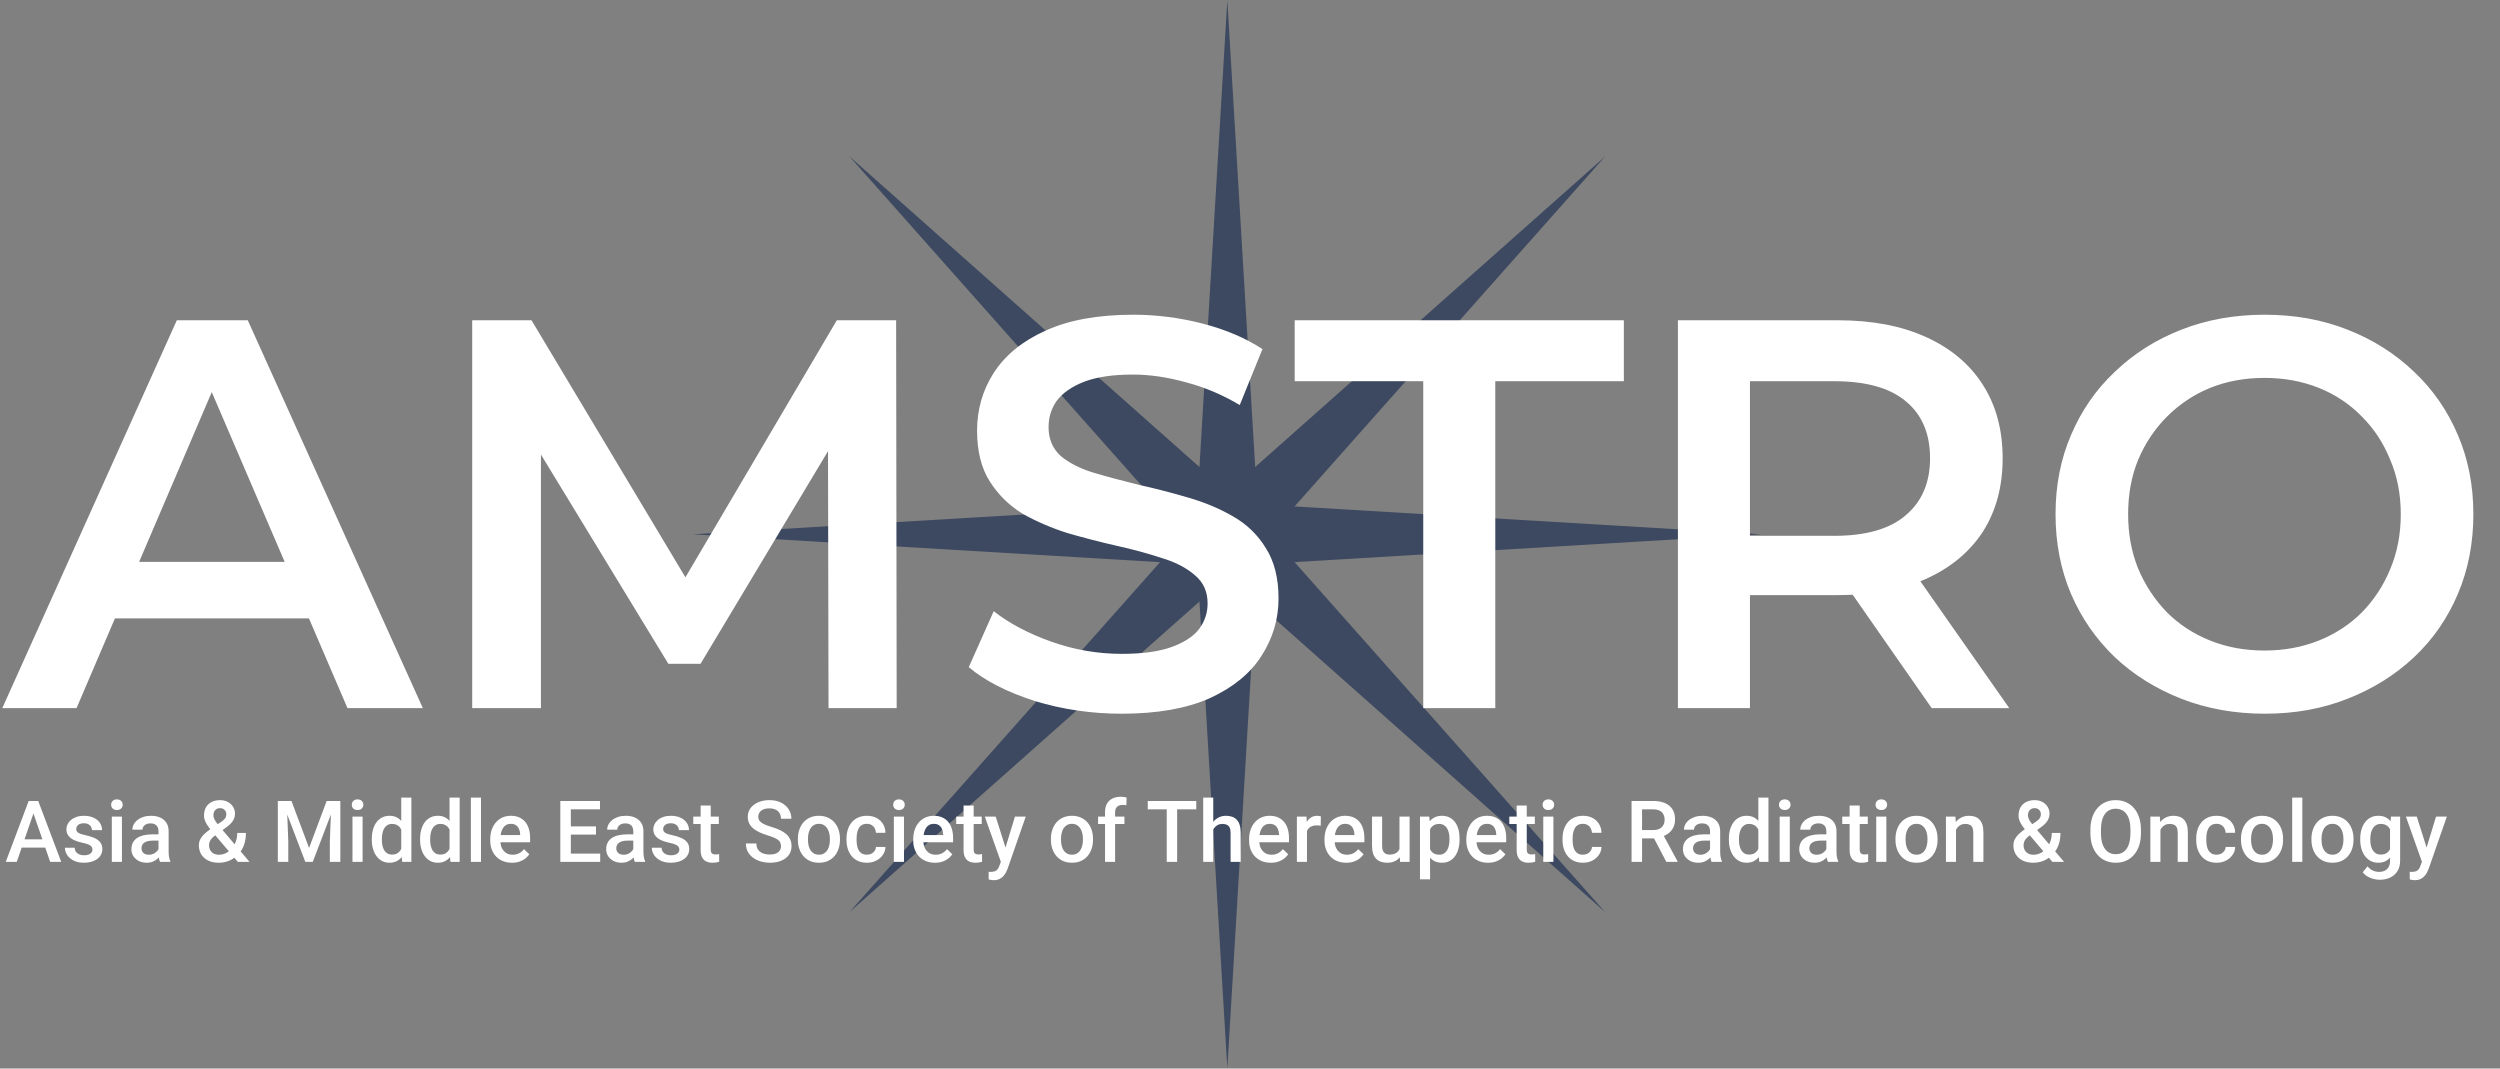 <svg width="992" height="424" viewBox="0 0 992 424" fill="none" xmlns="http://www.w3.org/2000/svg">
<rect x="0" y="0" width="992" height="424" fill="#808080" stroke="none"/>
<path d="M498.936 200.064L498.842 198.501L498.749 196.938L498.656 195.375L498.563 193.812L498.47 192.249L498.376 190.686L498.283 189.123L498.19 187.56L498.097 185.997L498.003 184.434L497.91 182.871L497.816 181.308L497.723 179.745L497.63 178.182L497.537 176.619L497.444 175.056L497.35 173.493L497.257 171.93L497.164 170.367L497.071 168.804L496.978 167.241L496.884 165.678L496.791 164.115L496.698 162.553L496.605 160.99L496.512 159.426L496.419 157.863L496.325 156.3L496.232 154.737L496.139 153.174L496.045 151.611L495.952 150.048L495.858 148.485L495.765 146.922L495.672 145.359L495.579 143.796L495.485 142.233L495.392 140.67L495.299 139.107L495.206 137.544L495.113 135.981L495.02 134.418L494.926 132.855L494.833 131.292L494.74 129.729L494.647 128.166L494.554 126.603L494.46 125.04L494.367 123.477L494.274 121.914L494.181 120.351L494.087 118.788L493.993 117.225L493.9 115.662L493.807 114.099L493.714 112.536L493.621 110.973L493.527 109.41L493.434 107.847L493.341 106.284L493.248 104.721L493.155 103.158L493.061 101.595L492.968 100.032L492.875 98.469L492.782 96.906L492.689 95.343L492.595 93.78L492.502 92.217L492.409 90.654L492.316 89.091L492.223 87.528L492.129 85.965L492.035 84.402L491.942 82.839L491.849 81.276L491.756 79.713L491.663 78.15L491.569 76.587L491.476 75.024L491.383 73.461L491.29 71.898L491.197 70.335L491.103 68.772L491.01 67.209L490.917 65.646L490.824 64.083L490.731 62.52L490.637 60.957L490.544 59.394L490.451 57.831L490.358 56.268L490.265 54.705L490.171 53.142L490.077 51.579L489.984 50.016L489.891 48.453L489.798 46.89L489.704 45.327L489.611 43.764L489.518 42.201L489.425 40.638L489.332 39.075L489.238 37.512L489.145 35.949L489.052 34.386L488.959 32.822L488.866 31.26L488.773 29.697L488.679 28.134L488.586 26.571L488.493 25.008L488.4 23.445L488.307 21.882L488.213 20.319L488.119 18.756L488.026 17.193L487.933 15.63L487.84 14.067L487.746 12.504L487.653 10.941L487.56 9.378L487.467 7.815L487.374 6.252L487.28 4.689L487.187 3.126L487.094 1.563L487.001 0L486.908 1.563L486.814 3.126L486.721 4.689L486.628 6.252L486.535 7.815L486.442 9.378L486.348 10.941L486.255 12.504L486.161 14.067L486.068 15.63L485.975 17.193L485.882 18.756L485.788 20.319L485.695 21.882L485.602 23.445L485.509 25.008L485.416 26.571L485.322 28.134L485.229 29.697L485.136 31.26L485.043 32.822L484.95 34.386L484.856 35.949L484.763 37.512L484.67 39.075L484.577 40.638L484.484 42.201L484.39 43.764L484.297 45.327L484.204 46.89L484.11 48.453L484.017 50.016L483.923 51.579L483.83 53.142L483.737 54.705L483.644 56.268L483.551 57.831L483.457 59.394L483.364 60.957L483.271 62.52L483.178 64.083L483.085 65.646L482.992 67.209L482.898 68.772L482.805 70.335L482.712 71.898L482.619 73.461L482.526 75.024L482.432 76.587L482.339 78.15L482.245 79.713L482.152 81.276L482.059 82.839L481.965 84.402L481.872 85.965L481.779 87.528L481.686 89.091L481.593 90.654L481.5 92.217L481.406 93.78L481.313 95.343L481.22 96.906L481.127 98.469L481.034 100.032L480.94 101.595L480.847 103.158L480.754 104.721L480.661 106.284L480.567 107.847L480.474 109.41L480.381 110.973L480.288 112.536L480.194 114.099L480.101 115.662L480.007 117.225L479.914 118.788L479.821 120.351L479.728 121.914L479.635 123.477L479.541 125.04L479.448 126.603L479.355 128.166L479.262 129.729L479.169 131.292L479.075 132.855L478.982 134.418L478.889 135.981L478.796 137.544L478.703 139.107L478.609 140.67L478.516 142.233L478.423 143.796L478.33 145.359L478.236 146.922L478.142 148.485L478.049 150.048L477.956 151.611L477.863 153.174L477.77 154.737L477.677 156.3L477.583 157.863L477.49 159.426L477.397 160.99L477.304 162.553L477.211 164.115L477.117 165.678L477.024 167.241L476.931 168.804L476.838 170.367L476.745 171.93L476.651 173.493L476.558 175.056L476.465 176.619L476.372 178.182L476.278 179.745L476.184 181.308L476.091 182.871L475.998 184.434L475.905 185.997L475.812 187.56L475.718 189.123L475.625 190.686L475.532 192.249L475.439 193.812L475.346 195.375L475.252 196.938L475.159 198.501L475.066 200.064L473.503 200.157L471.94 200.251L470.377 200.344L468.814 200.437L467.251 200.53L465.688 200.623L464.125 200.717L462.562 200.81L460.999 200.903L459.436 200.996L457.873 201.09L456.31 201.184L454.747 201.277L453.184 201.37L451.62 201.463L450.058 201.556L448.494 201.65L446.931 201.743L445.368 201.836L443.805 201.929L442.242 202.022L440.679 202.116L439.116 202.209L437.553 202.302L435.99 202.395L434.427 202.488L432.865 202.582L431.302 202.675L429.739 202.768L428.176 202.861L426.613 202.955L425.05 203.048L423.487 203.142L421.924 203.235L420.361 203.328L418.798 203.422L417.235 203.515L415.672 203.608L414.109 203.701L412.546 203.794L410.983 203.888L409.42 203.981L407.856 204.074L406.293 204.167L404.73 204.26L403.167 204.354L401.604 204.447L400.041 204.54L398.478 204.633L396.915 204.726L395.352 204.82L393.789 204.913L392.226 205.006L390.663 205.1L389.1 205.194L387.537 205.287L385.974 205.38L384.411 205.473L382.848 205.566L381.285 205.66L379.722 205.753L378.159 205.846L376.596 205.939L375.033 206.032L373.47 206.126L371.907 206.219L370.344 206.312L368.781 206.405L367.218 206.498L365.655 206.592L364.092 206.685L362.529 206.778L360.966 206.871L359.403 206.964L357.84 207.058L356.277 207.152L354.714 207.245L353.151 207.338L351.588 207.431L350.025 207.525L348.462 207.618L346.899 207.711L345.336 207.804L343.773 207.898L342.21 207.991L340.647 208.084L339.084 208.177L337.521 208.27L335.958 208.364L334.395 208.457L332.832 208.55L331.269 208.643L329.706 208.736L328.143 208.83L326.58 208.923L325.016 209.016L323.453 209.11L321.89 209.203L320.327 209.296L318.764 209.39L317.201 209.483L315.638 209.576L314.075 209.669L312.512 209.763L310.949 209.856L309.386 209.949L307.823 210.042L306.26 210.135L304.698 210.229L303.135 210.322L301.572 210.415L300.009 210.508L298.446 210.601L296.883 210.695L295.32 210.788L293.757 210.881L292.194 210.974L290.631 211.068L289.068 211.162L287.505 211.255L285.942 211.348L284.378 211.441L282.815 211.534L281.252 211.628L279.689 211.721L278.126 211.814L276.563 211.907L275 212L276.563 212.094L278.126 212.187L279.689 212.28L281.252 212.373L282.815 212.466L284.378 212.56L285.942 212.653L287.505 212.746L289.068 212.839L290.631 212.933L292.194 213.026L293.757 213.119L295.32 213.213L296.883 213.306L298.446 213.4L300.009 213.493L301.572 213.586L303.135 213.679L304.698 213.772L306.26 213.866L307.823 213.959L309.386 214.052L310.949 214.145L312.512 214.238L314.075 214.332L315.638 214.425L317.201 214.518L318.764 214.611L320.327 214.704L321.89 214.798L323.453 214.891L325.016 214.984L326.58 215.077L328.143 215.171L329.706 215.265L331.269 215.358L332.832 215.451L334.395 215.544L335.958 215.637L337.521 215.73L339.084 215.824L340.647 215.917L342.21 216.01L343.773 216.103L345.336 216.196L346.899 216.29L348.462 216.383L350.025 216.476L351.588 216.569L353.151 216.662L354.714 216.756L356.277 216.849L357.84 216.942L359.403 217.036L360.966 217.129L362.529 217.223L364.092 217.316L365.655 217.409L367.218 217.502L368.781 217.595L370.344 217.689L371.907 217.782L373.47 217.875L375.033 217.968L376.596 218.061L378.159 218.155L379.722 218.248L381.285 218.341L382.848 218.434L384.411 218.527L385.974 218.621L387.537 218.714L389.1 218.807L390.663 218.9L392.226 218.993L393.789 219.087L395.352 219.181L396.915 219.274L398.478 219.367L400.041 219.46L401.604 219.554L403.167 219.647L404.73 219.74L406.293 219.833L407.856 219.926L409.42 220.02L410.983 220.113L412.546 220.206L414.109 220.299L415.672 220.392L417.235 220.486L418.798 220.579L420.361 220.672L421.924 220.765L423.487 220.858L425.05 220.952L426.613 221.046L428.176 221.139L429.739 221.232L431.302 221.325L432.865 221.419L434.427 221.512L435.99 221.605L437.553 221.698L439.116 221.791L440.679 221.885L442.242 221.978L443.805 222.071L445.368 222.164L446.931 222.257L448.494 222.351L450.058 222.444L451.62 222.537L453.184 222.63L454.747 222.723L456.31 222.817L457.873 222.91L459.436 223.004L460.999 223.097L462.562 223.19L464.125 223.284L465.688 223.377L467.251 223.47L468.814 223.563L470.377 223.656L471.94 223.75L473.503 223.843L475.066 223.936L475.159 225.499L475.252 227.062L475.346 228.625L475.439 230.188L475.532 231.751L475.625 233.314L475.718 234.877L475.812 236.44L475.905 238.003L475.998 239.566L476.091 241.129L476.184 242.692L476.278 244.255L476.372 245.818L476.465 247.381L476.558 248.944L476.651 250.507L476.745 252.07L476.838 253.633L476.931 255.196L477.024 256.759L477.117 258.322L477.211 259.885L477.304 261.448L477.397 263.011L477.49 264.574L477.583 266.137L477.677 267.7L477.77 269.263L477.863 270.826L477.956 272.389L478.049 273.952L478.142 275.515L478.236 277.078L478.33 278.641L478.423 280.204L478.516 281.767L478.609 283.33L478.703 284.893L478.796 286.456L478.889 288.019L478.982 289.582L479.075 291.145L479.169 292.708L479.262 294.271L479.355 295.834L479.448 297.397L479.541 298.96L479.635 300.523L479.728 302.086L479.821 303.649L479.914 305.212L480.007 306.775L480.101 308.338L480.194 309.901L480.288 311.464L480.381 313.028L480.474 314.591L480.567 316.154L480.661 317.717L480.754 319.28L480.847 320.842L480.94 322.405L481.034 323.968L481.127 325.531L481.22 327.094L481.313 328.657L481.406 330.22L481.5 331.783L481.593 333.346L481.686 334.909L481.779 336.472L481.872 338.035L481.965 339.598L482.059 341.161L482.152 342.724L482.245 344.287L482.339 345.85L482.432 347.413L482.526 348.976L482.619 350.539L482.712 352.102L482.805 353.665L482.898 355.228L482.992 356.791L483.085 358.354L483.178 359.917L483.271 361.48L483.364 363.043L483.457 364.606L483.551 366.169L483.644 367.732L483.737 369.295L483.83 370.858L483.923 372.421L484.017 373.984L484.11 375.548L484.204 377.111L484.297 378.674L484.39 380.237L484.484 381.8L484.577 383.363L484.67 384.926L484.763 386.488L484.856 388.051L484.95 389.614L485.043 391.177L485.136 392.74L485.229 394.303L485.322 395.866L485.416 397.429L485.509 398.992L485.602 400.555L485.695 402.118L485.788 403.681L485.882 405.244L485.975 406.807L486.068 408.37L486.161 409.933L486.255 411.496L486.348 413.059L486.442 414.622L486.535 416.185L486.628 417.748L486.721 419.311L486.814 420.874L486.908 422.437L487.001 424L487.094 422.437L487.187 420.874L487.28 419.311L487.374 417.748L487.467 416.185L487.56 414.622L487.653 413.059L487.746 411.496L487.84 409.933L487.933 408.37L488.026 406.807L488.119 405.244L488.213 403.681L488.307 402.118L488.4 400.555L488.493 398.992L488.586 397.429L488.679 395.866L488.773 394.303L488.866 392.74L488.959 391.177L489.052 389.614L489.145 388.051L489.238 386.488L489.332 384.926L489.425 383.363L489.518 381.8L489.611 380.237L489.704 378.674L489.798 377.111L489.891 375.548L489.984 373.984L490.077 372.421L490.171 370.858L490.265 369.295L490.358 367.732L490.451 366.169L490.544 364.606L490.637 363.043L490.731 361.48L490.824 359.917L490.917 358.354L491.01 356.791L491.103 355.228L491.197 353.665L491.29 352.102L491.383 350.539L491.476 348.976L491.569 347.413L491.663 345.85L491.756 344.287L491.849 342.724L491.942 341.161L492.035 339.598L492.129 338.035L492.223 336.472L492.316 334.909L492.409 333.346L492.502 331.783L492.595 330.22L492.689 328.657L492.782 327.094L492.875 325.531L492.968 323.968L493.061 322.405L493.155 320.842L493.248 319.28L493.341 317.717L493.434 316.154L493.527 314.591L493.621 313.028L493.714 311.464L493.807 309.901L493.9 308.338L493.993 306.775L494.087 305.212L494.181 303.649L494.274 302.086L494.367 300.523L494.46 298.96L494.554 297.397L494.647 295.834L494.74 294.271L494.833 292.708L494.926 291.145L495.02 289.582L495.113 288.019L495.206 286.456L495.299 284.893L495.392 283.33L495.485 281.767L495.579 280.204L495.672 278.641L495.765 277.078L495.858 275.515L495.952 273.952L496.045 272.389L496.139 270.826L496.232 269.263L496.325 267.7L496.419 266.137L496.512 264.574L496.605 263.011L496.698 261.448L496.791 259.885L496.884 258.322L496.978 256.759L497.071 255.196L497.164 253.633L497.257 252.07L497.35 250.507L497.444 248.944L497.537 247.381L497.63 245.818L497.723 244.255L497.816 242.692L497.91 241.129L498.003 239.566L498.097 238.003L498.19 236.44L498.283 234.877L498.376 233.314L498.47 231.751L498.563 230.188L498.656 228.625L498.749 227.062L498.842 225.499L498.936 223.936L500.499 223.843L502.062 223.75L503.625 223.656L505.188 223.563L506.751 223.47L508.314 223.377L509.877 223.284L511.44 223.19L513.003 223.097L514.566 223.004L516.129 222.91L517.692 222.817L519.255 222.723L520.818 222.63L522.381 222.537L523.944 222.444L525.507 222.351L527.07 222.257L528.633 222.164L530.195 222.071L531.758 221.978L533.321 221.885L534.885 221.791L536.448 221.698L538.011 221.605L539.574 221.512L541.137 221.419L542.7 221.325L544.263 221.232L545.826 221.139L547.389 221.046L548.952 220.952L550.515 220.858L552.078 220.765L553.641 220.672L555.204 220.579L556.767 220.486L558.33 220.392L559.893 220.299L561.456 220.206L563.019 220.113L564.582 220.02L566.145 219.926L567.708 219.833L569.271 219.74L570.834 219.647L572.397 219.554L573.96 219.46L575.523 219.367L577.087 219.274L578.65 219.181L580.213 219.087L581.776 218.993L583.339 218.9L584.902 218.807L586.465 218.714L588.028 218.621L589.591 218.527L591.154 218.434L592.717 218.341L594.279 218.248L595.842 218.155L597.405 218.061L598.968 217.968L600.531 217.875L602.094 217.782L603.657 217.689L605.22 217.595L606.783 217.502L608.346 217.409L609.909 217.316L611.472 217.223L613.035 217.129L614.598 217.036L616.161 216.942L617.724 216.849L619.288 216.756L620.851 216.662L622.414 216.569L623.977 216.476L625.54 216.383L627.103 216.29L628.666 216.196L630.229 216.103L631.792 216.01L633.355 215.917L634.918 215.824L636.481 215.73L638.044 215.637L639.607 215.544L641.17 215.451L642.733 215.358L644.296 215.265L645.859 215.171L647.422 215.077L648.985 214.984L650.548 214.891L652.111 214.798L653.674 214.704L655.237 214.611L656.8 214.518L658.362 214.425L659.925 214.332L661.489 214.238L663.052 214.145L664.615 214.052L666.178 213.959L667.741 213.866L669.304 213.772L670.867 213.679L672.43 213.586L673.993 213.493L675.556 213.4L677.119 213.306L678.682 213.213L680.245 213.119L681.808 213.026L683.371 212.933L684.934 212.839L686.497 212.746L688.06 212.653L689.623 212.56L691.186 212.466L692.749 212.373L694.312 212.28L695.875 212.187L697.438 212.094L699.001 212L697.438 211.907L695.875 211.814L694.312 211.721L692.749 211.628L691.186 211.534L689.623 211.441L688.06 211.348L686.497 211.255L684.934 211.162L683.371 211.068L681.808 210.974L680.245 210.881L678.682 210.788L677.119 210.695L675.556 210.601L673.993 210.508L672.43 210.415L670.867 210.322L669.304 210.229L667.741 210.135L666.178 210.042L664.615 209.949L663.052 209.856L661.489 209.763L659.925 209.669L658.362 209.576L656.8 209.483L655.237 209.39L653.674 209.296L652.111 209.203L650.548 209.11L648.985 209.016L647.422 208.923L645.859 208.83L644.296 208.736L642.733 208.643L641.17 208.55L639.607 208.457L638.044 208.364L636.481 208.27L634.918 208.177L633.355 208.084L631.792 207.991L630.229 207.898L628.666 207.804L627.103 207.711L625.54 207.618L623.977 207.525L622.414 207.431L620.851 207.338L619.288 207.245L617.724 207.152L616.161 207.058L614.598 206.964L613.035 206.871L611.472 206.778L609.909 206.685L608.346 206.592L606.783 206.498L605.22 206.405L603.657 206.312L602.094 206.219L600.531 206.126L598.968 206.032L597.405 205.939L595.842 205.846L594.279 205.753L592.717 205.66L591.154 205.566L589.591 205.473L588.028 205.38L586.465 205.287L584.902 205.194L583.339 205.1L581.776 205.006L580.213 204.913L578.65 204.82L577.087 204.726L575.523 204.633L573.96 204.54L572.397 204.447L570.834 204.354L569.271 204.26L567.708 204.167L566.145 204.074L564.582 203.981L563.019 203.888L561.456 203.794L559.893 203.701L558.33 203.608L556.767 203.515L555.204 203.422L553.641 203.328L552.078 203.235L550.515 203.142L548.952 203.048L547.389 202.955L545.826 202.861L544.263 202.768L542.7 202.675L541.137 202.582L539.574 202.488L538.011 202.395L536.448 202.302L534.885 202.209L533.321 202.116L531.758 202.022L530.195 201.929L528.633 201.836L527.07 201.743L525.507 201.65L523.944 201.556L522.381 201.463L520.818 201.37L519.255 201.277L517.692 201.184L516.129 201.09L514.566 200.996L513.003 200.903L511.44 200.81L509.877 200.717L508.314 200.623L506.751 200.53L505.188 200.437L503.625 200.344L502.062 200.251L500.499 200.157L498.936 200.064Z" fill="#3D4960"/>
<path d="M503.88 211.999L504.92 210.828L505.959 209.657L506.999 208.486L508.038 207.315L509.077 206.143L510.116 204.972L511.156 203.802L512.195 202.63L513.234 201.459L514.273 200.287L515.313 199.116L516.352 197.946L517.391 196.774L518.43 195.603L519.47 194.432L520.509 193.26L521.548 192.09L522.588 190.919L523.626 189.747L524.666 188.576L525.705 187.405L526.745 186.234L527.784 185.063L528.823 183.892L529.862 182.72L530.902 181.55L531.941 180.378L532.981 179.207L534.019 178.036L535.059 176.865L536.098 175.694L537.138 174.523L538.177 173.351L539.216 172.18L540.255 171.009L541.294 169.838L542.334 168.667L543.373 167.496L544.412 166.324L545.451 165.153L546.491 163.983L547.53 162.811L548.57 161.64L549.608 160.469L550.648 159.297L551.687 158.127L552.727 156.955L553.766 155.784L554.805 154.613L555.844 153.442L556.884 152.271L557.923 151.1L558.962 149.928L560.001 148.757L561.041 147.587L562.08 146.415L563.12 145.244L564.158 144.073L565.197 142.901L566.237 141.731L567.276 140.56L568.316 139.388L569.354 138.217L570.394 137.045L571.433 135.875L572.473 134.704L573.512 133.532L574.551 132.361L575.59 131.19L576.63 130.019L577.669 128.848L578.709 127.677L579.747 126.505L580.787 125.335L581.826 124.164L582.866 122.992L583.905 121.821L584.944 120.65L585.983 119.479L587.023 118.308L588.062 117.137L589.102 115.965L590.14 114.794L591.179 113.623L592.219 112.452L593.258 111.281L594.298 110.109L595.336 108.938L596.376 107.768L597.415 106.596L598.455 105.425L599.494 104.254L600.533 103.083L601.572 101.912L602.612 100.741L603.651 99.569L604.691 98.398L605.729 97.227L606.769 96.056L607.808 94.885L608.848 93.714L609.887 92.542L610.926 91.372L611.965 90.2L613.005 89.029L614.044 87.858L615.082 86.686L616.122 85.516L617.162 84.345L618.201 83.173L619.24 82.002L620.279 80.831L621.318 79.66L622.358 78.489L623.397 77.318L624.437 76.146L625.475 74.975L626.515 73.805L627.554 72.633L628.594 71.462L629.633 70.29L630.672 69.12L631.711 67.949L632.751 66.777L633.79 65.606L634.83 64.435L635.868 63.264L636.908 62.093L635.736 63.132L634.566 64.171L633.394 65.211L632.223 66.25L631.052 67.289L629.88 68.329L628.71 69.367L627.539 70.407L626.367 71.446L625.196 72.486L624.025 73.525L622.854 74.564L621.683 75.603L620.512 76.643L619.34 77.682L618.169 78.722L616.999 79.76L615.827 80.8L614.656 81.839L613.485 82.879L612.314 83.918L611.143 84.957L609.971 85.996L608.8 87.036L607.629 88.075L606.458 89.115L605.287 90.153L604.116 91.193L602.944 92.232L601.773 93.272L600.603 94.311L599.431 95.35L598.26 96.389L597.089 97.429L595.918 98.468L594.747 99.507L593.576 100.546L592.404 101.585L591.233 102.625L590.062 103.664L588.891 104.703L587.72 105.742L586.549 106.782L585.377 107.821L584.207 108.861L583.035 109.899L581.864 110.939L580.693 111.978L579.521 113.018L578.351 114.057L577.18 115.096L576.008 116.135L574.837 117.175L573.666 118.214L572.495 119.254L571.324 120.292L570.153 121.332L568.981 122.371L567.811 123.411L566.639 124.45L565.468 125.489L564.297 126.528L563.125 127.568L561.955 128.607L560.784 129.646L559.612 130.685L558.441 131.725L557.27 132.764L556.099 133.804L554.928 134.842L553.757 135.881L552.585 136.921L551.414 137.96L550.244 139L549.072 140.038L547.901 141.078L546.729 142.117L545.558 143.157L544.388 144.196L543.216 145.235L542.045 146.274L540.874 147.314L539.703 148.353L538.532 149.393L537.361 150.431L536.189 151.471L535.018 152.51L533.848 153.55L532.676 154.589L531.505 155.628L530.334 156.667L529.162 157.707L527.992 158.746L526.82 159.786L525.649 160.824L524.478 161.864L523.306 162.903L522.136 163.942L520.965 164.982L519.793 166.02L518.622 167.06L517.451 168.099L516.28 169.139L515.109 170.179L513.938 171.217L512.766 172.256L511.596 173.296L510.425 174.335L509.253 175.374L508.082 176.413L506.911 177.453L505.74 178.492L504.569 179.532L503.397 180.571L502.226 181.61L501.055 182.649L499.884 183.689L498.713 184.728L497.542 185.767L496.37 186.806L495.199 187.846L494.029 188.885L492.857 189.925L491.686 190.963L490.515 192.003L489.344 193.042L488.173 194.082L487.002 195.121L485.83 194.082L484.659 193.042L483.488 192.003L482.317 190.963L481.146 189.925L479.974 188.885L478.803 187.846L477.633 186.806L476.461 185.767L475.29 184.728L474.118 183.689L472.947 182.649L471.777 181.61L470.605 180.571L469.434 179.532L468.263 178.492L467.092 177.453L465.921 176.413L464.75 175.374L463.578 174.335L462.407 173.296L461.236 172.256L460.065 171.217L458.894 170.179L457.722 169.139L456.551 168.099L455.381 167.06L454.209 166.02L453.038 164.982L451.867 163.942L450.695 162.903L449.525 161.864L448.353 160.824L447.182 159.786L446.011 158.746L444.839 157.707L443.669 156.667L442.498 155.628L441.326 154.589L440.155 153.55L438.984 152.51L437.813 151.471L436.642 150.431L435.47 149.393L434.299 148.353L433.129 147.314L431.957 146.274L430.786 145.235L429.615 144.196L428.443 143.157L427.273 142.117L426.101 141.078L424.93 140.038L423.759 139L422.587 137.96L421.417 136.921L420.246 135.881L419.074 134.842L417.903 133.804L416.732 132.764L415.561 131.725L414.39 130.685L413.218 129.646L412.047 128.607L410.877 127.568L409.705 126.528L408.534 125.489L407.363 124.45L406.191 123.411L405.021 122.371L403.849 121.332L402.678 120.292L401.507 119.254L400.335 118.214L399.165 117.175L397.994 116.135L396.822 115.096L395.651 114.057L394.48 113.018L393.309 111.978L392.138 110.939L390.966 109.899L389.795 108.861L388.625 107.821L387.453 106.782L386.282 105.742L385.111 104.703L383.939 103.664L382.769 102.625L381.597 101.585L380.426 100.546L379.255 99.507L378.083 98.468L376.913 97.429L375.742 96.389L374.57 95.35L373.399 94.311L372.227 93.272L371.057 92.232L369.886 91.193L368.714 90.153L367.543 89.115L366.372 88.075L365.201 87.036L364.03 85.996L362.859 84.957L361.687 83.918L360.517 82.879L359.345 81.839L358.174 80.8L357.003 79.76L355.831 78.722L354.661 77.682L353.49 76.643L352.318 75.603L351.147 74.564L349.975 73.525L348.805 72.486L347.634 71.446L346.462 70.407L345.291 69.367L344.12 68.329L342.949 67.289L341.778 66.25L340.607 65.211L339.435 64.171L338.265 63.132L337.093 62.093L338.133 63.264L339.171 64.435L340.211 65.606L341.25 66.778L342.29 67.949L343.329 69.12L344.368 70.29L345.407 71.462L346.447 72.633L347.486 73.805L348.525 74.975L349.564 76.146L350.604 77.318L351.643 78.489L352.683 79.66L353.721 80.831L354.761 82.002L355.8 83.174L356.84 84.345L357.879 85.516L358.918 86.687L359.957 87.858L360.997 89.029L362.036 90.201L363.076 91.372L364.114 92.542L365.154 93.714L366.193 94.885L367.232 96.056L368.272 97.228L369.31 98.398L370.35 99.57L371.389 100.741L372.429 101.912L373.468 103.083L374.507 104.254L375.546 105.425L376.586 106.597L377.625 107.768L378.665 108.939L379.703 110.11L380.743 111.281L381.782 112.453L382.822 113.624L383.861 114.794L384.9 115.966L385.939 117.137L386.979 118.308L388.018 119.48L389.057 120.65L390.096 121.821L391.136 122.993L392.175 124.164L393.215 125.335L394.254 126.506L395.293 127.677L396.332 128.849L397.372 130.02L398.411 131.19L399.45 132.362L400.489 133.533L401.528 134.705L402.568 135.876L403.608 137.046L404.646 138.218L405.685 139.389L406.725 140.56L407.764 141.732L408.804 142.902L409.842 144.073L410.882 145.245L411.921 146.416L412.961 147.587L414 148.758L415.039 149.929L416.078 151.101L417.118 152.272L418.157 153.442L419.197 154.614L420.235 155.785L421.275 156.956L422.314 158.128L423.354 159.298L424.393 160.47L425.432 161.641L426.471 162.812L427.511 163.984L428.55 165.154L429.59 166.325L430.628 167.497L431.668 168.668L432.707 169.839L433.746 171.01L434.786 172.181L435.824 173.353L436.864 174.524L437.903 175.694L438.943 176.866L439.982 178.037L441.021 179.208L442.06 180.38L443.1 181.55L444.139 182.721L445.178 183.893L446.217 185.064L447.257 186.235L448.296 187.406L449.336 188.577L450.374 189.749L451.414 190.92L452.453 192.091L453.493 193.262L454.532 194.433L455.571 195.604L456.61 196.776L457.65 197.947L458.689 199.118L459.729 200.289L460.767 201.46L461.807 202.632L462.846 203.802L463.886 204.973L464.925 206.145L465.964 207.316L467.003 208.487L468.043 209.658L469.082 210.829L470.122 212L469.082 213.172L468.043 214.343L467.003 215.514L465.964 216.685L464.925 217.856L463.886 219.028L462.846 220.199L461.807 221.369L460.767 222.541L459.729 223.712L458.689 224.883L457.65 226.054L456.61 227.225L455.571 228.396L454.532 229.568L453.493 230.739L452.453 231.91L451.414 233.081L450.374 234.252L449.336 235.424L448.296 236.595L447.257 237.765L446.217 238.937L445.178 240.108L444.14 241.279L443.1 242.451L442.061 243.621L441.021 244.792L439.982 245.964L438.943 247.135L437.904 248.306L436.864 249.477L435.825 250.648L434.786 251.82L433.747 252.991L432.707 254.161L431.668 255.333L430.628 256.504L429.59 257.675L428.55 258.847L427.511 260.017L426.471 261.188L425.432 262.36L424.393 263.531L423.354 264.702L422.314 265.873L421.275 267.044L420.235 268.216L419.197 269.387L418.158 270.558L417.118 271.729L416.079 272.9L415.039 274.071L414.001 275.243L412.961 276.414L411.922 277.585L410.882 278.756L409.843 279.927L408.804 281.099L407.765 282.269L406.725 283.44L405.686 284.612L404.646 285.783L403.608 286.954L402.568 288.125L401.529 289.296L400.489 290.467L399.45 291.639L398.411 292.81L397.372 293.98L396.332 295.152L395.293 296.323L394.254 297.494L393.215 298.666L392.176 299.836L391.136 301.008L390.097 302.179L389.057 303.35L388.019 304.521L386.979 305.692L385.94 306.863L384.9 308.035L383.862 309.206L382.822 310.376L381.783 311.548L380.743 312.719L379.704 313.891L378.665 315.062L377.626 316.232L376.586 317.404L375.547 318.575L374.507 319.746L373.469 320.918L372.429 322.088L371.39 323.259L370.35 324.431L369.311 325.602L368.273 326.773L367.233 327.944L366.194 329.115L365.154 330.286L364.115 331.458L363.076 332.628L362.037 333.8L360.997 334.971L359.958 336.142L358.918 337.314L357.88 338.484L356.84 339.655L355.801 340.827L354.761 341.998L353.722 343.169L352.683 344.34L351.644 345.511L350.604 346.683L349.565 347.854L348.525 349.025L347.487 350.195L346.447 351.367L345.408 352.538L344.368 353.71L343.329 354.881L342.291 356.051L341.251 357.223L340.212 358.394L339.172 359.565L338.133 360.736L337.094 361.907L338.265 360.868L339.436 359.829L340.607 358.79L341.779 357.75L342.95 356.711L344.12 355.672L345.292 354.633L346.463 353.593L347.634 352.554L348.806 351.514L349.976 350.476L351.147 349.436L352.319 348.397L353.49 347.357L354.661 346.318L355.832 345.279L357.003 344.24L358.174 343.2L359.346 342.161L360.517 341.121L361.688 340.083L362.859 339.043L364.03 338.004L365.202 336.965L366.372 335.925L367.543 334.886L368.715 333.847L369.886 332.808L371.057 331.768L372.228 330.729L373.399 329.69L374.57 328.651L375.742 327.611L376.913 326.572L378.084 325.532L379.255 324.494L380.426 323.454L381.597 322.415L382.769 321.375L383.939 320.336L385.111 319.297L386.282 318.258L387.453 317.218L388.625 316.179L389.795 315.139L390.966 314.101L392.138 313.061L393.309 312.022L394.479 310.982L395.651 309.943L396.822 308.904L397.993 307.865L399.165 306.825L400.335 305.786L401.506 304.747L402.678 303.708L403.849 302.669L405.02 301.629L406.191 300.59L407.362 299.551L408.534 298.512L409.705 297.472L410.876 296.433L412.047 295.393L413.218 294.355L414.389 293.315L415.561 292.276L416.732 291.236L417.902 290.197L419.074 289.158L420.245 288.119L421.416 287.079L422.587 286.04L423.758 285L424.929 283.962L426.101 282.922L427.272 281.883L428.443 280.843L429.614 279.804L430.785 278.765L431.957 277.726L433.128 276.686L434.298 275.647L435.47 274.607L436.641 273.569L437.812 272.529L438.984 271.49L440.154 270.451L441.325 269.411L442.497 268.372L443.668 267.333L444.839 266.293L446.01 265.254L447.181 264.215L448.352 263.176L449.524 262.137L450.694 261.097L451.866 260.058L453.037 259.018L454.208 257.98L455.38 256.94L456.55 255.901L457.721 254.861L458.893 253.823L460.064 252.783L461.235 251.744L462.406 250.704L463.577 249.665L464.748 248.626L465.92 247.587L467.091 246.547L468.261 245.508L469.433 244.468L470.604 243.43L471.776 242.39L472.946 241.351L474.117 240.311L475.289 239.272L476.46 238.233L477.631 237.194L478.802 236.155L479.973 235.115L481.144 234.076L482.316 233.037L483.487 231.998L484.657 230.958L485.829 229.919L487 228.879L488.172 229.919L489.343 230.958L490.513 231.998L491.684 233.037L492.856 234.076L494.027 235.115L495.198 236.155L496.369 237.194L497.54 238.233L498.712 239.272L499.883 240.311L501.053 241.351L502.225 242.39L503.396 243.43L504.568 244.468L505.739 245.508L506.909 246.547L508.081 247.587L509.252 248.626L510.423 249.665L511.595 250.704L512.765 251.744L513.936 252.783L515.108 253.823L516.279 254.861L517.45 255.901L518.621 256.94L519.792 257.98L520.964 259.018L522.135 260.058L523.306 261.097L524.477 262.137L525.648 263.176L526.819 264.215L527.991 265.254L529.161 266.293L530.333 267.333L531.504 268.372L532.675 269.411L533.847 270.451L535.017 271.49L536.188 272.529L537.36 273.569L538.531 274.607L539.702 275.647L540.873 276.686L542.044 277.726L543.215 278.765L544.387 279.804L545.558 280.843L546.729 281.883L547.9 282.922L549.071 283.962L550.243 285L551.413 286.04L552.584 287.079L553.756 288.119L554.927 289.158L556.098 290.197L557.269 291.236L558.44 292.276L559.612 293.315L560.783 294.355L561.954 295.393L563.125 296.433L564.296 297.472L565.467 298.512L566.639 299.551L567.81 300.59L568.98 301.629L570.152 302.669L571.323 303.708L572.495 304.747L573.665 305.786L574.836 306.825L576.008 307.865L577.179 308.904L578.35 309.943L579.521 310.982L580.692 312.022L581.863 313.061L583.035 314.101L584.206 315.139L585.377 316.179L586.548 317.218L587.719 318.258L588.891 319.297L590.062 320.336L591.232 321.375L592.404 322.415L593.575 323.454L594.746 324.494L595.918 325.532L597.088 326.572L598.26 327.611L599.431 328.651L600.602 329.69L601.773 330.729L602.944 331.768L604.115 332.808L605.287 333.847L606.458 334.886L607.629 335.925L608.8 336.965L609.971 338.004L611.143 339.043L612.314 340.083L613.484 341.121L614.656 342.161L615.827 343.2L616.998 344.24L618.169 345.279L619.34 346.318L620.511 347.357L621.683 348.397L622.854 349.436L624.025 350.476L625.196 351.514L626.367 352.554L627.539 353.593L628.71 354.633L629.88 355.672L631.052 356.711L632.223 357.75L633.394 358.79L634.566 359.829L635.736 360.868L636.908 361.907L635.868 360.736L634.83 359.565L633.79 358.394L632.751 357.223L631.711 356.051L630.672 354.881L629.633 353.709L628.594 352.538L627.554 351.367L626.515 350.195L625.475 349.025L624.437 347.854L623.397 346.682L622.358 345.511L621.318 344.34L620.279 343.169L619.24 341.998L618.201 340.827L617.162 339.655L616.122 338.484L615.082 337.313L614.044 336.142L613.005 334.971L611.965 333.799L610.926 332.628L609.887 331.458L608.848 330.286L607.808 329.115L606.769 327.943L605.729 326.773L604.691 325.602L603.651 324.43L602.612 323.259L601.572 322.088L600.533 320.917L599.494 319.746L598.455 318.575L597.415 317.403L596.376 316.232L595.336 315.061L594.298 313.89L593.258 312.719L592.219 311.547L591.179 310.376L590.14 309.206L589.102 308.034L588.062 306.863L587.023 305.691L585.983 304.521L584.944 303.35L583.905 302.178L582.866 301.007L581.826 299.836L580.787 298.665L579.747 297.494L578.709 296.322L577.669 295.151L576.63 293.98L575.59 292.809L574.551 291.638L573.512 290.467L572.473 289.295L571.433 288.124L570.394 286.954L569.354 285.782L568.316 284.611L567.276 283.439L566.237 282.269L565.197 281.098L564.158 279.926L563.12 278.755L562.08 277.584L561.041 276.413L560.001 275.242L558.962 274.07L557.923 272.899L556.884 271.728L555.844 270.557L554.805 269.386L553.766 268.215L552.727 267.043L551.687 265.872L550.648 264.702L549.608 263.53L548.57 262.359L547.53 261.188L546.491 260.016L545.451 258.846L544.412 257.674L543.373 256.503L542.334 255.332L541.294 254.161L540.255 252.99L539.216 251.819L538.177 250.647L537.138 249.476L536.098 248.305L535.059 247.134L534.019 245.963L532.981 244.791L531.941 243.62L530.902 242.45L529.862 241.278L528.823 240.107L527.784 238.935L526.745 237.764L525.705 236.594L524.666 235.422L523.626 234.251L522.588 233.08L521.548 231.909L520.509 230.738L519.47 229.567L518.43 228.395L517.391 227.224L516.352 226.053L515.313 224.882L514.273 223.711L513.234 222.539L512.195 221.368L511.156 220.198L510.116 219.026L509.077 217.855L508.038 216.683L506.999 215.512L505.959 214.342L504.92 213.17L503.88 211.999Z" fill="#3D4960"/>
<path d="M0.901 281L70.165 127.079H98.311L167.795 281H137.89L78.301 142.251H89.735L30.365 281H0.901ZM32.784 245.378L40.48 222.95H123.598L131.294 245.378H32.784ZM187.37 281V127.079H210.898L278.183 239.441H265.87L332.056 127.079H355.583L355.803 281H328.757L328.537 169.517H334.254L277.963 263.409H265.21L208.039 169.517H214.636V281H187.37ZM445.095 283.199C433.074 283.199 421.567 281.513 410.572 278.141C399.578 274.623 390.856 270.152 384.406 264.728L394.301 242.52C400.458 247.357 408.08 251.389 417.169 254.614C426.258 257.839 435.566 259.451 445.095 259.451C453.157 259.451 459.68 258.572 464.665 256.812C469.649 255.053 473.313 252.708 475.659 249.776C478.004 246.698 479.177 243.253 479.177 239.441C479.177 234.75 477.491 231.012 474.12 228.227C470.748 225.295 466.35 223.023 460.927 221.411C455.649 219.652 449.712 218.039 443.116 216.573C436.666 215.107 430.142 213.421 423.546 211.516C417.096 209.463 411.159 206.898 405.735 203.82C400.458 200.595 396.133 196.343 392.762 191.066C389.39 185.789 387.704 179.046 387.704 170.837C387.704 162.481 389.903 154.858 394.301 147.968C398.845 140.932 405.662 135.361 414.75 131.257C423.985 127.006 435.639 124.88 449.712 124.88C458.948 124.88 468.109 126.053 477.198 128.398C486.287 130.744 494.203 134.115 500.946 138.513L491.931 160.722C485.041 156.617 477.931 153.612 470.602 151.706C463.272 149.654 456.236 148.628 449.492 148.628C441.576 148.628 435.126 149.581 430.142 151.487C425.305 153.392 421.713 155.884 419.368 158.963C417.169 162.041 416.07 165.559 416.07 169.517C416.07 174.208 417.682 178.02 420.907 180.951C424.279 183.737 428.603 185.936 433.88 187.548C439.304 189.161 445.315 190.773 451.911 192.386C458.508 193.851 465.031 195.537 471.481 197.443C478.078 199.349 484.015 201.841 489.292 204.919C494.716 207.998 499.04 212.175 502.265 217.453C505.637 222.73 507.323 229.4 507.323 237.462C507.323 245.671 505.051 253.294 500.506 260.331C496.108 267.22 489.292 272.791 480.057 277.042C470.821 281.147 459.167 283.199 445.095 283.199ZM564.744 281V151.267H513.73V127.079H644.343V151.267H593.329V281H564.744ZM665.796 281V127.079H729.123C742.756 127.079 754.41 129.278 764.085 133.676C773.907 138.073 781.456 144.377 786.734 152.586C792.011 160.795 794.65 170.543 794.65 181.831C794.65 193.118 792.011 202.867 786.734 211.076C781.456 219.138 773.907 225.369 764.085 229.766C754.41 234.017 742.756 236.143 729.123 236.143H681.628L694.381 223.17V281H665.796ZM766.504 281L727.584 225.149H758.148L797.288 281H766.504ZM694.381 226.248L681.628 212.615H727.804C740.411 212.615 749.866 209.903 756.169 204.479C762.619 199.055 765.844 191.506 765.844 181.831C765.844 172.009 762.619 164.46 756.169 159.183C749.866 153.905 740.411 151.267 727.804 151.267H681.628L694.381 137.194V226.248ZM898.754 283.199C886.734 283.199 875.666 281.22 865.551 277.262C855.436 273.304 846.641 267.807 839.165 260.77C831.689 253.587 825.898 245.232 821.794 235.703C817.689 226.028 815.637 215.474 815.637 204.04C815.637 192.605 817.689 182.124 821.794 172.596C825.898 162.921 831.689 154.565 839.165 147.529C846.641 140.346 855.436 134.775 865.551 130.817C875.666 126.859 886.66 124.88 898.534 124.88C910.555 124.88 921.549 126.859 931.517 130.817C941.632 134.775 950.428 140.346 957.904 147.529C965.38 154.565 971.17 162.921 975.275 172.596C979.379 182.124 981.432 192.605 981.432 204.04C981.432 215.474 979.379 226.028 975.275 235.703C971.17 245.378 965.38 253.734 957.904 260.77C950.428 267.807 941.632 273.304 931.517 277.262C921.549 281.22 910.628 283.199 898.754 283.199ZM898.534 258.132C906.304 258.132 913.487 256.812 920.083 254.174C926.68 251.535 932.397 247.797 937.234 242.96C942.072 237.975 945.81 232.258 948.449 225.808C951.234 219.212 952.626 211.955 952.626 204.04C952.626 196.124 951.234 188.941 948.449 182.491C945.81 175.894 942.072 170.177 937.234 165.339C932.397 160.355 926.68 156.544 920.083 153.905C913.487 151.267 906.304 149.947 898.534 149.947C890.765 149.947 883.582 151.267 876.985 153.905C870.535 156.544 864.818 160.355 859.834 165.339C854.997 170.177 851.185 175.894 848.4 182.491C845.761 188.941 844.442 196.124 844.442 204.04C844.442 211.809 845.761 218.992 848.4 225.588C851.185 232.185 854.997 237.975 859.834 242.96C864.672 247.797 870.389 251.535 876.985 254.174C883.582 256.812 890.765 258.132 898.534 258.132Z" fill="white"/>
<path d="M13.87 321.049L6.648 342H2.282L11.38 317.828H14.169L13.87 321.049ZM19.913 342L12.675 321.049L12.359 317.828H15.165L24.296 342H19.913ZM19.564 333.035V336.339H6.416V333.035H19.564ZM36.681 337.136C36.681 336.737 36.581 336.378 36.382 336.057C36.183 335.725 35.801 335.426 35.236 335.16C34.683 334.895 33.864 334.651 32.779 334.43C31.828 334.219 30.953 333.97 30.156 333.683C29.37 333.384 28.695 333.024 28.131 332.604C27.566 332.183 27.129 331.685 26.819 331.109C26.509 330.534 26.355 329.87 26.355 329.117C26.355 328.387 26.515 327.695 26.836 327.042C27.157 326.389 27.616 325.813 28.214 325.315C28.811 324.817 29.537 324.424 30.389 324.137C31.252 323.849 32.215 323.705 33.277 323.705C34.783 323.705 36.072 323.96 37.145 324.469C38.23 324.967 39.06 325.647 39.636 326.511C40.211 327.363 40.499 328.326 40.499 329.399H36.498C36.498 328.924 36.376 328.481 36.133 328.071C35.9 327.651 35.546 327.313 35.07 327.059C34.594 326.793 33.997 326.66 33.277 326.66C32.591 326.66 32.021 326.771 31.567 326.992C31.125 327.202 30.793 327.479 30.571 327.822C30.361 328.165 30.256 328.542 30.256 328.951C30.256 329.25 30.311 329.521 30.422 329.765C30.544 329.997 30.743 330.213 31.02 330.412C31.296 330.6 31.672 330.777 32.148 330.943C32.635 331.109 33.244 331.27 33.975 331.425C35.347 331.713 36.526 332.083 37.511 332.537C38.507 332.98 39.27 333.555 39.802 334.264C40.333 334.961 40.599 335.846 40.599 336.92C40.599 337.717 40.427 338.447 40.084 339.111C39.752 339.764 39.265 340.334 38.623 340.821C37.981 341.297 37.212 341.668 36.315 341.934C35.43 342.199 34.434 342.332 33.327 342.332C31.7 342.332 30.322 342.044 29.193 341.469C28.064 340.882 27.207 340.135 26.62 339.228C26.045 338.309 25.757 337.357 25.757 336.372H29.625C29.669 337.114 29.874 337.706 30.239 338.148C30.616 338.58 31.08 338.896 31.634 339.095C32.198 339.283 32.779 339.377 33.377 339.377C34.096 339.377 34.7 339.283 35.187 339.095C35.673 338.896 36.044 338.63 36.299 338.298C36.553 337.955 36.681 337.567 36.681 337.136ZM48.385 324.037V342H44.367V324.037H48.385ZM44.102 319.322C44.102 318.714 44.301 318.21 44.699 317.812C45.109 317.402 45.673 317.197 46.393 317.197C47.101 317.197 47.66 317.402 48.069 317.812C48.479 318.21 48.684 318.714 48.684 319.322C48.684 319.92 48.479 320.418 48.069 320.816C47.66 321.215 47.101 321.414 46.393 321.414C45.673 321.414 45.109 321.215 44.699 320.816C44.301 320.418 44.102 319.92 44.102 319.322ZM62.895 338.397V329.831C62.895 329.189 62.778 328.636 62.546 328.171C62.313 327.706 61.959 327.346 61.483 327.092C61.019 326.837 60.432 326.71 59.724 326.71C59.071 326.71 58.506 326.821 58.03 327.042C57.554 327.263 57.184 327.562 56.918 327.938C56.652 328.315 56.52 328.741 56.52 329.217H52.535C52.535 328.508 52.707 327.822 53.05 327.158C53.393 326.494 53.891 325.902 54.544 325.382C55.197 324.862 55.977 324.452 56.885 324.153C57.792 323.854 58.81 323.705 59.94 323.705C61.29 323.705 62.485 323.932 63.525 324.386C64.577 324.84 65.401 325.526 65.999 326.444C66.608 327.352 66.912 328.492 66.912 329.864V337.85C66.912 338.669 66.967 339.405 67.078 340.058C67.2 340.7 67.371 341.258 67.593 341.734V342H63.492C63.304 341.568 63.155 341.021 63.044 340.356C62.944 339.681 62.895 339.028 62.895 338.397ZM63.476 331.076L63.509 333.55H60.637C59.895 333.55 59.242 333.622 58.678 333.766C58.113 333.898 57.643 334.098 57.267 334.363C56.89 334.629 56.608 334.95 56.42 335.326C56.232 335.702 56.138 336.129 56.138 336.604C56.138 337.08 56.248 337.518 56.47 337.916C56.691 338.303 57.012 338.608 57.433 338.829C57.864 339.05 58.384 339.161 58.993 339.161C59.812 339.161 60.526 338.995 61.135 338.663C61.755 338.32 62.242 337.905 62.596 337.418C62.95 336.92 63.138 336.45 63.16 336.007L64.455 337.783C64.322 338.237 64.095 338.724 63.774 339.244C63.453 339.764 63.033 340.262 62.513 340.738C62.004 341.203 61.389 341.585 60.67 341.884C59.962 342.183 59.143 342.332 58.213 342.332C57.04 342.332 55.994 342.1 55.075 341.635C54.157 341.159 53.437 340.522 52.917 339.726C52.397 338.918 52.137 338.005 52.137 336.986C52.137 336.035 52.314 335.193 52.668 334.463C53.033 333.721 53.565 333.102 54.262 332.604C54.97 332.105 55.833 331.729 56.852 331.475C57.87 331.209 59.032 331.076 60.338 331.076H63.476ZM83.696 328.852L87.863 326.046C88.561 325.581 89.059 325.127 89.357 324.685C89.656 324.231 89.806 323.666 89.806 322.991C89.806 322.416 89.584 321.884 89.142 321.397C88.699 320.91 88.074 320.667 87.266 320.667C86.701 320.667 86.225 320.8 85.838 321.065C85.451 321.32 85.157 321.663 84.958 322.095C84.77 322.515 84.676 322.986 84.676 323.506C84.676 324.004 84.803 324.519 85.058 325.05C85.312 325.57 85.661 326.118 86.103 326.693C86.546 327.258 87.044 327.867 87.598 328.52L99.019 342H94.388L85.058 331.026C84.25 330.052 83.536 329.161 82.916 328.354C82.296 327.535 81.815 326.743 81.472 325.979C81.129 325.205 80.957 324.408 80.957 323.589C80.957 322.327 81.217 321.243 81.737 320.335C82.257 319.427 82.993 318.73 83.945 318.243C84.897 317.745 86.009 317.496 87.282 317.496C88.511 317.496 89.568 317.745 90.453 318.243C91.35 318.73 92.036 319.378 92.512 320.186C92.999 320.993 93.242 321.879 93.242 322.842C93.242 323.605 93.104 324.303 92.827 324.934C92.55 325.564 92.169 326.14 91.682 326.66C91.195 327.18 90.63 327.673 89.988 328.138L84.925 331.823C84.338 332.299 83.901 332.758 83.613 333.201C83.337 333.633 83.154 334.031 83.065 334.396C82.977 334.762 82.933 335.083 82.933 335.359C82.933 336.068 83.082 336.71 83.381 337.285C83.691 337.861 84.139 338.32 84.726 338.663C85.323 338.995 86.048 339.161 86.9 339.161C87.819 339.161 88.71 338.956 89.573 338.547C90.436 338.126 91.211 337.534 91.897 336.771C92.584 336.007 93.126 335.094 93.524 334.031C93.934 332.969 94.139 331.79 94.139 330.495H97.592C97.592 331.668 97.476 332.781 97.243 333.832C97.022 334.883 96.662 335.857 96.164 336.754C95.677 337.65 95.035 338.453 94.238 339.161C94.161 339.239 94.072 339.338 93.973 339.46C93.884 339.571 93.796 339.665 93.707 339.742C92.755 340.617 91.687 341.27 90.503 341.701C89.33 342.122 88.079 342.332 86.751 342.332C85.146 342.332 83.757 342.039 82.584 341.452C81.411 340.866 80.503 340.058 79.861 339.028C79.231 337.999 78.915 336.82 78.915 335.492C78.915 334.507 79.12 333.644 79.529 332.902C79.939 332.15 80.498 331.452 81.206 330.811C81.925 330.158 82.755 329.505 83.696 328.852ZM111.936 317.828H115.654L122.644 336.472L129.616 317.828H133.335L124.104 342H121.149L111.936 317.828ZM110.242 317.828H113.778L114.393 333.965V342H110.242V317.828ZM131.492 317.828H135.045V342H130.878V333.965L131.492 317.828ZM143.877 324.037V342H139.859V324.037H143.877ZM139.594 319.322C139.594 318.714 139.793 318.21 140.191 317.812C140.601 317.402 141.165 317.197 141.885 317.197C142.593 317.197 143.152 317.402 143.562 317.812C143.971 318.21 144.176 318.714 144.176 319.322C144.176 319.92 143.971 320.418 143.562 320.816C143.152 321.215 142.593 321.414 141.885 321.414C141.165 321.414 140.601 321.215 140.191 320.816C139.793 320.418 139.594 319.92 139.594 319.322ZM159.217 338.281V316.5H163.234V342H159.599L159.217 338.281ZM147.529 333.218V332.869C147.529 331.508 147.69 330.268 148.011 329.15C148.332 328.021 148.797 327.053 149.405 326.245C150.014 325.426 150.756 324.801 151.63 324.369C152.504 323.926 153.489 323.705 154.585 323.705C155.67 323.705 156.621 323.915 157.44 324.336C158.259 324.757 158.957 325.36 159.532 326.146C160.108 326.92 160.567 327.85 160.91 328.935C161.253 330.008 161.497 331.203 161.641 332.521V333.633C161.497 334.917 161.253 336.09 160.91 337.152C160.567 338.215 160.108 339.133 159.532 339.908C158.957 340.683 158.254 341.281 157.424 341.701C156.605 342.122 155.647 342.332 154.552 342.332C153.467 342.332 152.488 342.105 151.613 341.651C150.75 341.198 150.014 340.561 149.405 339.742C148.797 338.923 148.332 337.96 148.011 336.854C147.69 335.736 147.529 334.524 147.529 333.218ZM151.53 332.869V333.218C151.53 334.037 151.602 334.8 151.746 335.509C151.901 336.217 152.139 336.842 152.46 337.385C152.781 337.916 153.196 338.337 153.705 338.646C154.225 338.945 154.845 339.095 155.564 339.095C156.472 339.095 157.219 338.896 157.806 338.497C158.392 338.099 158.852 337.562 159.184 336.887C159.527 336.201 159.759 335.437 159.881 334.596V331.591C159.814 330.938 159.676 330.329 159.466 329.765C159.267 329.2 158.995 328.708 158.652 328.287C158.309 327.855 157.883 327.523 157.374 327.291C156.876 327.048 156.284 326.926 155.598 326.926C154.867 326.926 154.247 327.081 153.738 327.391C153.229 327.701 152.809 328.127 152.477 328.669C152.156 329.211 151.918 329.842 151.763 330.562C151.608 331.281 151.53 332.05 151.53 332.869ZM178.375 338.281V316.5H182.393V342H178.757L178.375 338.281ZM166.688 333.218V332.869C166.688 331.508 166.848 330.268 167.169 329.15C167.49 328.021 167.955 327.053 168.563 326.245C169.172 325.426 169.914 324.801 170.788 324.369C171.662 323.926 172.647 323.705 173.743 323.705C174.828 323.705 175.78 323.915 176.599 324.336C177.418 324.757 178.115 325.36 178.69 326.146C179.266 326.92 179.725 327.85 180.068 328.935C180.411 330.008 180.655 331.203 180.799 332.521V333.633C180.655 334.917 180.411 336.09 180.068 337.152C179.725 338.215 179.266 339.133 178.69 339.908C178.115 340.683 177.412 341.281 176.582 341.701C175.763 342.122 174.806 342.332 173.71 342.332C172.625 342.332 171.646 342.105 170.771 341.651C169.908 341.198 169.172 340.561 168.563 339.742C167.955 338.923 167.49 337.96 167.169 336.854C166.848 335.736 166.688 334.524 166.688 333.218ZM170.688 332.869V333.218C170.688 334.037 170.76 334.8 170.904 335.509C171.059 336.217 171.297 336.842 171.618 337.385C171.939 337.916 172.354 338.337 172.863 338.646C173.383 338.945 174.003 339.095 174.723 339.095C175.63 339.095 176.377 338.896 176.964 338.497C177.55 338.099 178.01 337.562 178.342 336.887C178.685 336.201 178.917 335.437 179.039 334.596V331.591C178.973 330.938 178.834 330.329 178.624 329.765C178.425 329.2 178.154 328.708 177.811 328.287C177.467 327.855 177.041 327.523 176.532 327.291C176.034 327.048 175.442 326.926 174.756 326.926C174.025 326.926 173.406 327.081 172.896 327.391C172.387 327.701 171.967 328.127 171.635 328.669C171.314 329.211 171.076 329.842 170.921 330.562C170.766 331.281 170.688 332.05 170.688 332.869ZM190.859 316.5V342H186.842V316.5H190.859ZM203.161 342.332C201.833 342.332 200.632 342.116 199.559 341.685C198.496 341.242 197.589 340.628 196.836 339.842C196.094 339.056 195.524 338.132 195.126 337.069C194.728 336.007 194.528 334.861 194.528 333.633V332.969C194.528 331.563 194.733 330.29 195.143 329.15C195.552 328.01 196.122 327.036 196.853 326.229C197.583 325.41 198.446 324.784 199.442 324.353C200.438 323.921 201.518 323.705 202.68 323.705C203.964 323.705 205.087 323.921 206.05 324.353C207.013 324.784 207.81 325.393 208.44 326.179C209.082 326.953 209.558 327.878 209.868 328.951C210.189 330.025 210.35 331.209 210.35 332.504V334.214H196.471V331.342H206.398V331.026C206.376 330.307 206.232 329.632 205.967 329.001C205.712 328.37 205.319 327.861 204.788 327.474C204.257 327.086 203.549 326.893 202.663 326.893C201.999 326.893 201.407 327.036 200.887 327.324C200.378 327.601 199.951 328.005 199.608 328.536C199.265 329.067 199 329.709 198.812 330.462C198.634 331.203 198.546 332.039 198.546 332.969V333.633C198.546 334.419 198.651 335.149 198.861 335.824C199.083 336.488 199.404 337.069 199.824 337.567C200.245 338.065 200.754 338.458 201.352 338.746C201.949 339.023 202.63 339.161 203.394 339.161C204.356 339.161 205.214 338.967 205.967 338.58C206.719 338.193 207.372 337.645 207.926 336.937L210.034 338.979C209.647 339.543 209.143 340.085 208.523 340.605C207.904 341.115 207.146 341.53 206.249 341.851C205.364 342.172 204.334 342.332 203.161 342.332ZM238.157 338.696V342H225.324V338.696H238.157ZM226.503 317.828V342H222.336V317.828H226.503ZM236.48 327.922V331.176H225.324V327.922H236.48ZM238.074 317.828V321.148H225.324V317.828H238.074ZM251.289 338.397V329.831C251.289 329.189 251.173 328.636 250.94 328.171C250.708 327.706 250.354 327.346 249.878 327.092C249.413 326.837 248.826 326.71 248.118 326.71C247.465 326.71 246.901 326.821 246.425 327.042C245.949 327.263 245.578 327.562 245.312 327.938C245.047 328.315 244.914 328.741 244.914 329.217H240.93C240.93 328.508 241.101 327.822 241.444 327.158C241.787 326.494 242.285 325.902 242.938 325.382C243.591 324.862 244.372 324.452 245.279 324.153C246.187 323.854 247.205 323.705 248.334 323.705C249.684 323.705 250.88 323.932 251.92 324.386C252.971 324.84 253.796 325.526 254.394 326.444C255.002 327.352 255.307 328.492 255.307 329.864V337.85C255.307 338.669 255.362 339.405 255.473 340.058C255.594 340.7 255.766 341.258 255.987 341.734V342H251.887C251.699 341.568 251.549 341.021 251.438 340.356C251.339 339.681 251.289 339.028 251.289 338.397ZM251.87 331.076L251.903 333.55H249.031C248.29 333.55 247.637 333.622 247.072 333.766C246.508 333.898 246.037 334.098 245.661 334.363C245.285 334.629 245.003 334.95 244.814 335.326C244.626 335.702 244.532 336.129 244.532 336.604C244.532 337.08 244.643 337.518 244.864 337.916C245.086 338.303 245.407 338.608 245.827 338.829C246.259 339.05 246.779 339.161 247.388 339.161C248.207 339.161 248.921 338.995 249.529 338.663C250.149 338.32 250.636 337.905 250.99 337.418C251.344 336.92 251.533 336.45 251.555 336.007L252.85 337.783C252.717 338.237 252.49 338.724 252.169 339.244C251.848 339.764 251.427 340.262 250.907 340.738C250.398 341.203 249.784 341.585 249.064 341.884C248.356 342.183 247.537 342.332 246.607 342.332C245.434 342.332 244.388 342.1 243.47 341.635C242.551 341.159 241.832 340.522 241.312 339.726C240.791 338.918 240.531 338.005 240.531 336.986C240.531 336.035 240.708 335.193 241.062 334.463C241.428 333.721 241.959 333.102 242.656 332.604C243.365 332.105 244.228 331.729 245.246 331.475C246.264 331.209 247.426 331.076 248.732 331.076H251.87ZM269.567 337.136C269.567 336.737 269.468 336.378 269.269 336.057C269.069 335.725 268.688 335.426 268.123 335.16C267.57 334.895 266.751 334.651 265.666 334.43C264.714 334.219 263.84 333.97 263.043 333.683C262.257 333.384 261.582 333.024 261.018 332.604C260.453 332.183 260.016 331.685 259.706 331.109C259.396 330.534 259.241 329.87 259.241 329.117C259.241 328.387 259.402 327.695 259.723 327.042C260.044 326.389 260.503 325.813 261.101 325.315C261.698 324.817 262.423 324.424 263.275 324.137C264.139 323.849 265.102 323.705 266.164 323.705C267.669 323.705 268.959 323.96 270.032 324.469C271.117 324.967 271.947 325.647 272.522 326.511C273.098 327.363 273.386 328.326 273.386 329.399H269.385C269.385 328.924 269.263 328.481 269.02 328.071C268.787 327.651 268.433 327.313 267.957 327.059C267.481 326.793 266.883 326.66 266.164 326.66C265.478 326.66 264.908 326.771 264.454 326.992C264.011 327.202 263.679 327.479 263.458 327.822C263.248 328.165 263.143 328.542 263.143 328.951C263.143 329.25 263.198 329.521 263.309 329.765C263.43 329.997 263.63 330.213 263.906 330.412C264.183 330.6 264.559 330.777 265.035 330.943C265.522 331.109 266.131 331.27 266.861 331.425C268.234 331.713 269.412 332.083 270.397 332.537C271.394 332.98 272.157 333.555 272.688 334.264C273.22 334.961 273.485 335.846 273.485 336.92C273.485 337.717 273.314 338.447 272.971 339.111C272.639 339.764 272.152 340.334 271.51 340.821C270.868 341.297 270.099 341.668 269.202 341.934C268.317 342.199 267.321 342.332 266.214 342.332C264.587 342.332 263.209 342.044 262.08 341.469C260.951 340.882 260.093 340.135 259.507 339.228C258.931 338.309 258.644 337.357 258.644 336.372H262.512C262.556 337.114 262.761 337.706 263.126 338.148C263.502 338.58 263.967 338.896 264.521 339.095C265.085 339.283 265.666 339.377 266.264 339.377C266.983 339.377 267.586 339.283 268.073 339.095C268.56 338.896 268.931 338.63 269.186 338.298C269.44 337.955 269.567 337.567 269.567 337.136ZM285.223 324.037V326.959H275.096V324.037H285.223ZM278.018 319.638H282.019V337.036C282.019 337.59 282.096 338.016 282.251 338.314C282.417 338.602 282.644 338.796 282.932 338.896C283.219 338.995 283.557 339.045 283.944 339.045C284.221 339.045 284.487 339.028 284.741 338.995C284.996 338.962 285.201 338.929 285.355 338.896L285.372 341.95C285.04 342.05 284.653 342.138 284.21 342.216C283.778 342.293 283.28 342.332 282.716 342.332C281.797 342.332 280.984 342.172 280.275 341.851C279.567 341.519 279.014 340.982 278.615 340.24C278.217 339.499 278.018 338.514 278.018 337.285V319.638ZM309.893 335.774C309.893 335.276 309.815 334.834 309.66 334.446C309.516 334.059 309.256 333.705 308.88 333.384C308.504 333.063 307.972 332.753 307.286 332.454C306.611 332.144 305.748 331.829 304.696 331.508C303.545 331.154 302.483 330.761 301.509 330.329C300.546 329.886 299.705 329.377 298.985 328.802C298.266 328.215 297.707 327.546 297.309 326.793C296.91 326.029 296.711 325.149 296.711 324.153C296.711 323.168 296.916 322.272 297.325 321.464C297.746 320.656 298.338 319.959 299.102 319.372C299.876 318.774 300.789 318.315 301.841 317.994C302.892 317.662 304.054 317.496 305.327 317.496C307.12 317.496 308.664 317.828 309.959 318.492C311.265 319.156 312.267 320.047 312.964 321.165C313.672 322.283 314.026 323.517 314.026 324.867H309.893C309.893 324.07 309.721 323.368 309.378 322.759C309.046 322.139 308.537 321.652 307.851 321.298C307.175 320.944 306.318 320.767 305.277 320.767C304.292 320.767 303.473 320.916 302.82 321.215C302.167 321.514 301.68 321.918 301.359 322.427C301.038 322.936 300.878 323.511 300.878 324.153C300.878 324.607 300.983 325.022 301.193 325.398C301.404 325.764 301.725 326.107 302.156 326.428C302.588 326.738 303.13 327.031 303.783 327.308C304.436 327.584 305.205 327.85 306.091 328.104C307.43 328.503 308.598 328.946 309.594 329.433C310.59 329.909 311.42 330.451 312.084 331.06C312.748 331.668 313.246 332.36 313.578 333.135C313.91 333.898 314.076 334.767 314.076 335.741C314.076 336.759 313.871 337.678 313.462 338.497C313.052 339.305 312.466 339.997 311.702 340.572C310.95 341.137 310.042 341.574 308.979 341.884C307.928 342.183 306.755 342.332 305.46 342.332C304.298 342.332 303.152 342.177 302.023 341.867C300.906 341.557 299.887 341.087 298.969 340.456C298.05 339.814 297.32 339.017 296.777 338.065C296.235 337.103 295.964 335.979 295.964 334.695H300.131C300.131 335.481 300.264 336.151 300.529 336.704C300.806 337.257 301.188 337.711 301.675 338.065C302.162 338.409 302.726 338.663 303.368 338.829C304.021 338.995 304.718 339.078 305.46 339.078C306.434 339.078 307.247 338.94 307.9 338.663C308.564 338.386 309.062 337.999 309.395 337.501C309.727 337.003 309.893 336.427 309.893 335.774ZM316.6 333.218V332.836C316.6 331.541 316.788 330.34 317.164 329.233C317.54 328.116 318.083 327.147 318.791 326.328C319.51 325.498 320.385 324.856 321.414 324.402C322.454 323.938 323.628 323.705 324.934 323.705C326.251 323.705 327.424 323.938 328.453 324.402C329.493 324.856 330.373 325.498 331.093 326.328C331.812 327.147 332.36 328.116 332.736 329.233C333.113 330.34 333.301 331.541 333.301 332.836V333.218C333.301 334.513 333.113 335.714 332.736 336.82C332.36 337.927 331.812 338.896 331.093 339.726C330.373 340.545 329.499 341.187 328.47 341.651C327.44 342.105 326.273 342.332 324.967 342.332C323.65 342.332 322.471 342.105 321.431 341.651C320.401 341.187 319.527 340.545 318.808 339.726C318.088 338.896 317.54 337.927 317.164 336.82C316.788 335.714 316.6 334.513 316.6 333.218ZM320.601 332.836V333.218C320.601 334.026 320.684 334.789 320.85 335.509C321.016 336.228 321.276 336.859 321.63 337.401C321.984 337.944 322.438 338.37 322.991 338.68C323.545 338.99 324.203 339.145 324.967 339.145C325.708 339.145 326.35 338.99 326.893 338.68C327.446 338.37 327.9 337.944 328.254 337.401C328.608 336.859 328.868 336.228 329.034 335.509C329.211 334.789 329.3 334.026 329.3 333.218V332.836C329.3 332.039 329.211 331.286 329.034 330.578C328.868 329.859 328.603 329.222 328.237 328.669C327.883 328.116 327.429 327.684 326.876 327.374C326.334 327.053 325.686 326.893 324.934 326.893C324.181 326.893 323.528 327.053 322.975 327.374C322.432 327.684 321.984 328.116 321.63 328.669C321.276 329.222 321.016 329.859 320.85 330.578C320.684 331.286 320.601 332.039 320.601 332.836ZM343.992 339.145C344.645 339.145 345.232 339.017 345.752 338.763C346.283 338.497 346.709 338.132 347.03 337.667C347.362 337.202 347.545 336.665 347.578 336.057H351.347C351.325 337.219 350.981 338.276 350.317 339.228C349.653 340.179 348.773 340.938 347.678 341.502C346.582 342.055 345.37 342.332 344.042 342.332C342.67 342.332 341.474 342.1 340.456 341.635C339.438 341.159 338.591 340.506 337.916 339.676C337.241 338.846 336.732 337.888 336.389 336.804C336.057 335.719 335.891 334.557 335.891 333.317V332.736C335.891 331.497 336.057 330.335 336.389 329.25C336.732 328.154 337.241 327.191 337.916 326.361C338.591 325.531 339.438 324.884 340.456 324.419C341.474 323.943 342.664 323.705 344.025 323.705C345.464 323.705 346.726 323.993 347.811 324.568C348.895 325.133 349.747 325.924 350.367 326.942C350.998 327.95 351.325 329.123 351.347 330.462H347.578C347.545 329.798 347.379 329.2 347.08 328.669C346.792 328.127 346.383 327.695 345.852 327.374C345.331 327.053 344.706 326.893 343.976 326.893C343.168 326.893 342.498 327.059 341.967 327.391C341.436 327.712 341.021 328.154 340.722 328.719C340.423 329.272 340.207 329.897 340.074 330.595C339.952 331.281 339.892 331.995 339.892 332.736V333.317C339.892 334.059 339.952 334.778 340.074 335.476C340.196 336.173 340.406 336.798 340.705 337.352C341.015 337.894 341.436 338.331 341.967 338.663C342.498 338.984 343.173 339.145 343.992 339.145ZM358.701 324.037V342H354.684V324.037H358.701ZM354.418 319.322C354.418 318.714 354.617 318.21 355.016 317.812C355.425 317.402 355.99 317.197 356.709 317.197C357.417 317.197 357.976 317.402 358.386 317.812C358.795 318.21 359 318.714 359 319.322C359 319.92 358.795 320.418 358.386 320.816C357.976 321.215 357.417 321.414 356.709 321.414C355.99 321.414 355.425 321.215 355.016 320.816C354.617 320.418 354.418 319.92 354.418 319.322ZM371.003 342.332C369.675 342.332 368.474 342.116 367.4 341.685C366.338 341.242 365.43 340.628 364.678 339.842C363.936 339.056 363.366 338.132 362.968 337.069C362.569 336.007 362.37 334.861 362.37 333.633V332.969C362.37 331.563 362.575 330.29 362.984 329.15C363.394 328.01 363.964 327.036 364.694 326.229C365.425 325.41 366.288 324.784 367.284 324.353C368.28 323.921 369.359 323.705 370.521 323.705C371.805 323.705 372.929 323.921 373.892 324.353C374.854 324.784 375.651 325.393 376.282 326.179C376.924 326.953 377.4 327.878 377.71 328.951C378.031 330.025 378.191 331.209 378.191 332.504V334.214H364.312V331.342H374.24V331.026C374.218 330.307 374.074 329.632 373.809 329.001C373.554 328.37 373.161 327.861 372.63 327.474C372.099 327.086 371.39 326.893 370.505 326.893C369.841 326.893 369.249 327.036 368.729 327.324C368.219 327.601 367.793 328.005 367.45 328.536C367.107 329.067 366.841 329.709 366.653 330.462C366.476 331.203 366.388 332.039 366.388 332.969V333.633C366.388 334.419 366.493 335.149 366.703 335.824C366.924 336.488 367.245 337.069 367.666 337.567C368.087 338.065 368.596 338.458 369.193 338.746C369.791 339.023 370.472 339.161 371.235 339.161C372.198 339.161 373.056 338.967 373.809 338.58C374.561 338.193 375.214 337.645 375.768 336.937L377.876 338.979C377.489 339.543 376.985 340.085 376.365 340.605C375.745 341.115 374.987 341.53 374.091 341.851C373.205 342.172 372.176 342.332 371.003 342.332ZM389.547 324.037V326.959H379.42V324.037H389.547ZM382.342 319.638H386.343V337.036C386.343 337.59 386.42 338.016 386.575 338.314C386.741 338.602 386.968 338.796 387.256 338.896C387.544 338.995 387.881 339.045 388.269 339.045C388.545 339.045 388.811 339.028 389.065 338.995C389.32 338.962 389.525 338.929 389.68 338.896L389.696 341.95C389.364 342.05 388.977 342.138 388.534 342.216C388.103 342.293 387.604 342.332 387.04 342.332C386.121 342.332 385.308 342.172 384.6 341.851C383.891 341.519 383.338 340.982 382.939 340.24C382.541 339.499 382.342 338.514 382.342 337.285V319.638ZM397.848 340.041L402.729 324.037H407.012L399.807 344.739C399.641 345.182 399.425 345.663 399.159 346.184C398.894 346.704 398.545 347.196 398.113 347.661C397.693 348.137 397.167 348.519 396.536 348.807C395.905 349.105 395.142 349.255 394.245 349.255C393.891 349.255 393.548 349.222 393.216 349.155C392.895 349.1 392.59 349.039 392.303 348.973L392.286 345.918C392.397 345.929 392.53 345.94 392.685 345.951C392.851 345.962 392.983 345.968 393.083 345.968C393.747 345.968 394.3 345.885 394.743 345.719C395.186 345.564 395.546 345.309 395.822 344.955C396.11 344.601 396.354 344.125 396.553 343.527L397.848 340.041ZM395.092 324.037L399.358 337.484L400.072 341.701L397.3 342.415L390.775 324.037H395.092ZM417.006 333.218V332.836C417.006 331.541 417.194 330.34 417.57 329.233C417.947 328.116 418.489 327.147 419.197 326.328C419.917 325.498 420.791 324.856 421.82 324.402C422.861 323.938 424.034 323.705 425.34 323.705C426.657 323.705 427.83 323.938 428.859 324.402C429.9 324.856 430.78 325.498 431.499 326.328C432.218 327.147 432.766 328.116 433.143 329.233C433.519 330.34 433.707 331.541 433.707 332.836V333.218C433.707 334.513 433.519 335.714 433.143 336.82C432.766 337.927 432.218 338.896 431.499 339.726C430.78 340.545 429.905 341.187 428.876 341.651C427.847 342.105 426.679 342.332 425.373 342.332C424.056 342.332 422.877 342.105 421.837 341.651C420.808 341.187 419.933 340.545 419.214 339.726C418.494 338.896 417.947 337.927 417.57 336.82C417.194 335.714 417.006 334.513 417.006 333.218ZM421.007 332.836V333.218C421.007 334.026 421.09 334.789 421.256 335.509C421.422 336.228 421.682 336.859 422.036 337.401C422.39 337.944 422.844 338.37 423.397 338.68C423.951 338.99 424.609 339.145 425.373 339.145C426.115 339.145 426.757 338.99 427.299 338.68C427.852 338.37 428.306 337.944 428.66 337.401C429.014 336.859 429.274 336.228 429.44 335.509C429.618 334.789 429.706 334.026 429.706 333.218V332.836C429.706 332.039 429.618 331.286 429.44 330.578C429.274 329.859 429.009 329.222 428.644 328.669C428.289 328.116 427.836 327.684 427.282 327.374C426.74 327.053 426.092 326.893 425.34 326.893C424.587 326.893 423.934 327.053 423.381 327.374C422.839 327.684 422.39 328.116 422.036 328.669C421.682 329.222 421.422 329.859 421.256 330.578C421.09 331.286 421.007 332.039 421.007 332.836ZM442.473 342H438.472V322.311C438.472 320.971 438.721 319.848 439.219 318.94C439.728 318.022 440.453 317.33 441.394 316.865C442.334 316.389 443.447 316.151 444.73 316.151C445.129 316.151 445.522 316.179 445.909 316.234C446.297 316.279 446.673 316.351 447.038 316.45L446.938 319.538C446.717 319.483 446.474 319.444 446.208 319.422C445.953 319.4 445.677 319.389 445.378 319.389C444.769 319.389 444.243 319.505 443.801 319.737C443.369 319.959 443.037 320.285 442.805 320.717C442.583 321.148 442.473 321.68 442.473 322.311V342ZM446.175 324.037V326.959H435.716V324.037H446.175ZM467.093 317.828V342H462.959V317.828H467.093ZM474.68 317.828V321.148H455.438V317.828H474.68ZM481.42 316.5V342H477.436V316.5H481.42ZM480.723 332.354L479.428 332.338C479.439 331.098 479.61 329.953 479.942 328.901C480.285 327.85 480.761 326.937 481.37 326.162C481.99 325.376 482.731 324.773 483.595 324.353C484.458 323.921 485.415 323.705 486.467 323.705C487.352 323.705 488.149 323.827 488.857 324.07C489.577 324.314 490.197 324.707 490.717 325.249C491.237 325.78 491.63 326.478 491.896 327.341C492.172 328.193 492.311 329.233 492.311 330.462V342H488.293V330.429C488.293 329.565 488.166 328.879 487.911 328.37C487.668 327.861 487.308 327.496 486.832 327.274C486.356 327.042 485.775 326.926 485.089 326.926C484.369 326.926 483.733 327.07 483.18 327.357C482.637 327.645 482.184 328.038 481.818 328.536C481.453 329.034 481.176 329.61 480.988 330.263C480.811 330.916 480.723 331.613 480.723 332.354ZM504.28 342.332C502.952 342.332 501.751 342.116 500.678 341.685C499.615 341.242 498.708 340.628 497.955 339.842C497.214 339.056 496.644 338.132 496.245 337.069C495.847 336.007 495.647 334.861 495.647 333.633V332.969C495.647 331.563 495.852 330.29 496.262 329.15C496.671 328.01 497.241 327.036 497.972 326.229C498.702 325.41 499.565 324.784 500.562 324.353C501.558 323.921 502.637 323.705 503.799 323.705C505.083 323.705 506.206 323.921 507.169 324.353C508.132 324.784 508.929 325.393 509.56 326.179C510.201 326.953 510.677 327.878 510.987 328.951C511.308 330.025 511.469 331.209 511.469 332.504V334.214H497.59V331.342H507.518V331.026C507.495 330.307 507.352 329.632 507.086 329.001C506.831 328.37 506.438 327.861 505.907 327.474C505.376 327.086 504.668 326.893 503.782 326.893C503.118 326.893 502.526 327.036 502.006 327.324C501.497 327.601 501.071 328.005 500.728 328.536C500.384 329.067 500.119 329.709 499.931 330.462C499.754 331.203 499.665 332.039 499.665 332.969V333.633C499.665 334.419 499.77 335.149 499.98 335.824C500.202 336.488 500.523 337.069 500.943 337.567C501.364 338.065 501.873 338.458 502.471 338.746C503.068 339.023 503.749 339.161 504.513 339.161C505.476 339.161 506.333 338.967 507.086 338.58C507.839 338.193 508.492 337.645 509.045 336.937L511.153 338.979C510.766 339.543 510.262 340.085 509.643 340.605C509.023 341.115 508.265 341.53 507.368 341.851C506.483 342.172 505.453 342.332 504.28 342.332ZM518.607 327.457V342H514.606V324.037H518.425L518.607 327.457ZM524.103 323.921L524.069 327.64C523.826 327.595 523.56 327.562 523.272 327.54C522.996 327.518 522.719 327.507 522.442 327.507C521.756 327.507 521.153 327.606 520.633 327.806C520.113 327.994 519.675 328.271 519.321 328.636C518.978 328.99 518.713 329.422 518.524 329.931C518.336 330.44 518.226 331.01 518.192 331.641L517.279 331.707C517.279 330.578 517.39 329.532 517.611 328.569C517.833 327.606 518.165 326.76 518.607 326.029C519.061 325.299 519.626 324.729 520.301 324.319C520.987 323.91 521.778 323.705 522.675 323.705C522.918 323.705 523.178 323.727 523.455 323.771C523.743 323.816 523.959 323.866 524.103 323.921ZM534.196 342.332C532.868 342.332 531.667 342.116 530.594 341.685C529.531 341.242 528.624 340.628 527.871 339.842C527.13 339.056 526.56 338.132 526.161 337.069C525.763 336.007 525.563 334.861 525.563 333.633V332.969C525.563 331.563 525.768 330.29 526.178 329.15C526.587 328.01 527.157 327.036 527.888 326.229C528.618 325.41 529.481 324.784 530.478 324.353C531.474 323.921 532.553 323.705 533.715 323.705C534.999 323.705 536.122 323.921 537.085 324.353C538.048 324.784 538.845 325.393 539.476 326.179C540.118 326.953 540.593 327.878 540.903 328.951C541.224 330.025 541.385 331.209 541.385 332.504V334.214H527.506V331.342H537.434V331.026C537.411 330.307 537.268 329.632 537.002 329.001C536.747 328.37 536.354 327.861 535.823 327.474C535.292 327.086 534.584 326.893 533.698 326.893C533.034 326.893 532.442 327.036 531.922 327.324C531.413 327.601 530.987 328.005 530.644 328.536C530.3 329.067 530.035 329.709 529.847 330.462C529.67 331.203 529.581 332.039 529.581 332.969V333.633C529.581 334.419 529.686 335.149 529.896 335.824C530.118 336.488 530.439 337.069 530.859 337.567C531.28 338.065 531.789 338.458 532.387 338.746C532.984 339.023 533.665 339.161 534.429 339.161C535.392 339.161 536.249 338.967 537.002 338.58C537.755 338.193 538.408 337.645 538.961 336.937L541.069 338.979C540.682 339.543 540.178 340.085 539.559 340.605C538.939 341.115 538.181 341.53 537.284 341.851C536.399 342.172 535.369 342.332 534.196 342.332ZM555.313 337.767V324.037H559.331V342H555.546L555.313 337.767ZM555.878 334.031L557.223 333.998C557.223 335.204 557.09 336.317 556.824 337.335C556.559 338.342 556.149 339.222 555.596 339.975C555.042 340.716 554.334 341.297 553.471 341.718C552.607 342.127 551.573 342.332 550.366 342.332C549.492 342.332 548.689 342.205 547.959 341.95C547.229 341.696 546.598 341.303 546.066 340.771C545.546 340.24 545.142 339.549 544.854 338.696C544.567 337.844 544.423 336.826 544.423 335.642V324.037H548.424V335.675C548.424 336.328 548.501 336.876 548.656 337.318C548.811 337.75 549.021 338.099 549.287 338.364C549.553 338.63 549.863 338.818 550.217 338.929C550.571 339.039 550.947 339.095 551.346 339.095C552.486 339.095 553.382 338.873 554.035 338.431C554.699 337.977 555.17 337.368 555.446 336.604C555.734 335.841 555.878 334.983 555.878 334.031ZM567.449 327.49V348.906H563.448V324.037H567.134L567.449 327.49ZM579.153 332.853V333.201C579.153 334.507 578.998 335.719 578.688 336.837C578.39 337.944 577.941 338.912 577.344 339.742C576.757 340.561 576.032 341.198 575.169 341.651C574.306 342.105 573.31 342.332 572.181 342.332C571.063 342.332 570.083 342.127 569.242 341.718C568.412 341.297 567.709 340.705 567.134 339.941C566.558 339.178 566.093 338.281 565.739 337.252C565.396 336.212 565.153 335.072 565.009 333.832V332.487C565.153 331.17 565.396 329.975 565.739 328.901C566.093 327.828 566.558 326.904 567.134 326.129C567.709 325.354 568.412 324.757 569.242 324.336C570.072 323.915 571.041 323.705 572.147 323.705C573.276 323.705 574.278 323.926 575.152 324.369C576.027 324.801 576.763 325.421 577.36 326.229C577.958 327.025 578.406 327.988 578.705 329.117C579.004 330.235 579.153 331.48 579.153 332.853ZM575.152 333.201V332.853C575.152 332.022 575.075 331.253 574.92 330.545C574.765 329.826 574.521 329.195 574.189 328.652C573.857 328.11 573.431 327.689 572.911 327.391C572.402 327.081 571.788 326.926 571.068 326.926C570.36 326.926 569.751 327.048 569.242 327.291C568.733 327.523 568.307 327.85 567.964 328.271C567.621 328.691 567.355 329.184 567.167 329.748C566.979 330.301 566.846 330.905 566.769 331.558V334.778C566.901 335.575 567.128 336.306 567.449 336.97C567.77 337.634 568.224 338.165 568.811 338.563C569.408 338.951 570.172 339.145 571.102 339.145C571.821 339.145 572.435 338.99 572.944 338.68C573.453 338.37 573.868 337.944 574.189 337.401C574.521 336.848 574.765 336.212 574.92 335.492C575.075 334.773 575.152 334.009 575.152 333.201ZM590.476 342.332C589.147 342.332 587.947 342.116 586.873 341.685C585.811 341.242 584.903 340.628 584.15 339.842C583.409 339.056 582.839 338.132 582.44 337.069C582.042 336.007 581.843 334.861 581.843 333.633V332.969C581.843 331.563 582.048 330.29 582.457 329.15C582.867 328.01 583.437 327.036 584.167 326.229C584.897 325.41 585.761 324.784 586.757 324.353C587.753 323.921 588.832 323.705 589.994 323.705C591.278 323.705 592.401 323.921 593.364 324.353C594.327 324.784 595.124 325.393 595.755 326.179C596.397 326.953 596.873 327.878 597.183 328.951C597.504 330.025 597.664 331.209 597.664 332.504V334.214H583.785V331.342H593.713V331.026C593.691 330.307 593.547 329.632 593.281 329.001C593.027 328.37 592.634 327.861 592.103 327.474C591.571 327.086 590.863 326.893 589.978 326.893C589.313 326.893 588.721 327.036 588.201 327.324C587.692 327.601 587.266 328.005 586.923 328.536C586.58 329.067 586.314 329.709 586.126 330.462C585.949 331.203 585.86 332.039 585.86 332.969V333.633C585.86 334.419 585.965 335.149 586.176 335.824C586.397 336.488 586.718 337.069 587.139 337.567C587.559 338.065 588.068 338.458 588.666 338.746C589.264 339.023 589.944 339.161 590.708 339.161C591.671 339.161 592.529 338.967 593.281 338.58C594.034 338.193 594.687 337.645 595.24 336.937L597.349 338.979C596.961 339.543 596.458 340.085 595.838 340.605C595.218 341.115 594.46 341.53 593.563 341.851C592.678 342.172 591.649 342.332 590.476 342.332ZM609.02 324.037V326.959H598.893V324.037H609.02ZM601.814 319.638H605.815V337.036C605.815 337.59 605.893 338.016 606.048 338.314C606.214 338.602 606.441 338.796 606.729 338.896C607.016 338.995 607.354 339.045 607.741 339.045C608.018 339.045 608.284 339.028 608.538 338.995C608.793 338.962 608.997 338.929 609.152 338.896L609.169 341.95C608.837 342.05 608.45 342.138 608.007 342.216C607.575 342.293 607.077 342.332 606.513 342.332C605.594 342.332 604.781 342.172 604.072 341.851C603.364 341.519 602.811 340.982 602.412 340.24C602.014 339.499 601.814 338.514 601.814 337.285V319.638ZM616.391 324.037V342H612.373V324.037H616.391ZM612.107 319.322C612.107 318.714 612.307 318.21 612.705 317.812C613.115 317.402 613.679 317.197 614.398 317.197C615.107 317.197 615.666 317.402 616.075 317.812C616.485 318.21 616.689 318.714 616.689 319.322C616.689 319.92 616.485 320.418 616.075 320.816C615.666 321.215 615.107 321.414 614.398 321.414C613.679 321.414 613.115 321.215 612.705 320.816C612.307 320.418 612.107 319.92 612.107 319.322ZM628.111 339.145C628.764 339.145 629.351 339.017 629.871 338.763C630.402 338.497 630.828 338.132 631.149 337.667C631.481 337.202 631.664 336.665 631.697 336.057H635.466C635.444 337.219 635.101 338.276 634.437 339.228C633.772 340.179 632.893 340.938 631.797 341.502C630.701 342.055 629.489 342.332 628.161 342.332C626.789 342.332 625.593 342.1 624.575 341.635C623.557 341.159 622.71 340.506 622.035 339.676C621.36 338.846 620.851 337.888 620.508 336.804C620.176 335.719 620.01 334.557 620.01 333.317V332.736C620.01 331.497 620.176 330.335 620.508 329.25C620.851 328.154 621.36 327.191 622.035 326.361C622.71 325.531 623.557 324.884 624.575 324.419C625.593 323.943 626.783 323.705 628.145 323.705C629.583 323.705 630.845 323.993 631.93 324.568C633.014 325.133 633.867 325.924 634.486 326.942C635.117 327.95 635.444 329.123 635.466 330.462H631.697C631.664 329.798 631.498 329.2 631.199 328.669C630.911 328.127 630.502 327.695 629.971 327.374C629.451 327.053 628.825 326.893 628.095 326.893C627.287 326.893 626.617 327.059 626.086 327.391C625.555 327.712 625.14 328.154 624.841 328.719C624.542 329.272 624.326 329.897 624.193 330.595C624.072 331.281 624.011 331.995 624.011 332.736V333.317C624.011 334.059 624.072 334.778 624.193 335.476C624.315 336.173 624.525 336.798 624.824 337.352C625.134 337.894 625.555 338.331 626.086 338.663C626.617 338.984 627.292 339.145 628.111 339.145ZM647.402 317.828H655.952C657.789 317.828 659.355 318.105 660.65 318.658C661.945 319.212 662.936 320.031 663.622 321.115C664.319 322.189 664.668 323.517 664.668 325.1C664.668 326.306 664.447 327.368 664.004 328.287C663.561 329.206 662.936 329.98 662.128 330.611C661.32 331.231 660.357 331.713 659.239 332.056L657.978 332.67H650.291L650.258 329.366H656.019C657.015 329.366 657.845 329.189 658.509 328.835C659.173 328.481 659.671 327.999 660.003 327.391C660.346 326.771 660.518 326.074 660.518 325.299C660.518 324.458 660.352 323.727 660.02 323.107C659.699 322.477 659.201 321.995 658.525 321.663C657.85 321.32 656.993 321.148 655.952 321.148H651.569V342H647.402V317.828ZM661.198 342L655.521 331.143L659.887 331.126L665.647 341.784V342H661.198ZM678.547 338.397V329.831C678.547 329.189 678.431 328.636 678.198 328.171C677.966 327.706 677.612 327.346 677.136 327.092C676.671 326.837 676.084 326.71 675.376 326.71C674.723 326.71 674.159 326.821 673.683 327.042C673.207 327.263 672.836 327.562 672.57 327.938C672.305 328.315 672.172 328.741 672.172 329.217H668.188C668.188 328.508 668.359 327.822 668.702 327.158C669.045 326.494 669.543 325.902 670.196 325.382C670.849 324.862 671.63 324.452 672.537 324.153C673.445 323.854 674.463 323.705 675.592 323.705C676.942 323.705 678.137 323.932 679.178 324.386C680.229 324.84 681.054 325.526 681.651 326.444C682.26 327.352 682.564 328.492 682.564 329.864V337.85C682.564 338.669 682.62 339.405 682.73 340.058C682.852 340.7 683.024 341.258 683.245 341.734V342H679.145C678.956 341.568 678.807 341.021 678.696 340.356C678.597 339.681 678.547 339.028 678.547 338.397ZM679.128 331.076L679.161 333.55H676.289C675.548 333.55 674.895 333.622 674.33 333.766C673.766 333.898 673.295 334.098 672.919 334.363C672.543 334.629 672.26 334.95 672.072 335.326C671.884 335.702 671.79 336.129 671.79 336.604C671.79 337.08 671.901 337.518 672.122 337.916C672.343 338.303 672.664 338.608 673.085 338.829C673.517 339.05 674.037 339.161 674.646 339.161C675.465 339.161 676.178 338.995 676.787 338.663C677.407 338.32 677.894 337.905 678.248 337.418C678.602 336.92 678.79 336.45 678.812 336.007L680.107 337.783C679.975 338.237 679.748 338.724 679.427 339.244C679.106 339.764 678.685 340.262 678.165 340.738C677.656 341.203 677.042 341.585 676.322 341.884C675.614 342.183 674.795 342.332 673.865 342.332C672.692 342.332 671.646 342.1 670.728 341.635C669.809 341.159 669.09 340.522 668.569 339.726C668.049 338.918 667.789 338.005 667.789 336.986C667.789 336.035 667.966 335.193 668.32 334.463C668.686 333.721 669.217 333.102 669.914 332.604C670.622 332.105 671.486 331.729 672.504 331.475C673.522 331.209 674.684 331.076 675.99 331.076H679.128ZM697.705 338.281V316.5H701.723V342H698.087L697.705 338.281ZM686.018 333.218V332.869C686.018 331.508 686.178 330.268 686.499 329.15C686.82 328.021 687.285 327.053 687.894 326.245C688.502 325.426 689.244 324.801 690.118 324.369C690.993 323.926 691.978 323.705 693.073 323.705C694.158 323.705 695.11 323.915 695.929 324.336C696.748 324.757 697.445 325.36 698.021 326.146C698.596 326.92 699.055 327.85 699.398 328.935C699.742 330.008 699.985 331.203 700.129 332.521V333.633C699.985 334.917 699.742 336.09 699.398 337.152C699.055 338.215 698.596 339.133 698.021 339.908C697.445 340.683 696.742 341.281 695.912 341.701C695.093 342.122 694.136 342.332 693.04 342.332C691.955 342.332 690.976 342.105 690.102 341.651C689.238 341.198 688.502 340.561 687.894 339.742C687.285 338.923 686.82 337.96 686.499 336.854C686.178 335.736 686.018 334.524 686.018 333.218ZM690.019 332.869V333.218C690.019 334.037 690.09 334.8 690.234 335.509C690.389 336.217 690.627 336.842 690.948 337.385C691.269 337.916 691.684 338.337 692.193 338.646C692.714 338.945 693.333 339.095 694.053 339.095C694.96 339.095 695.707 338.896 696.294 338.497C696.881 338.099 697.34 337.562 697.672 336.887C698.015 336.201 698.247 335.437 698.369 334.596V331.591C698.303 330.938 698.164 330.329 697.954 329.765C697.755 329.2 697.484 328.708 697.141 328.287C696.798 327.855 696.371 327.523 695.862 327.291C695.364 327.048 694.772 326.926 694.086 326.926C693.355 326.926 692.736 327.081 692.227 327.391C691.717 327.701 691.297 328.127 690.965 328.669C690.644 329.211 690.406 329.842 690.251 330.562C690.096 331.281 690.019 332.05 690.019 332.869ZM710.189 324.037V342H706.172V324.037H710.189ZM705.906 319.322C705.906 318.714 706.105 318.21 706.504 317.812C706.913 317.402 707.478 317.197 708.197 317.197C708.906 317.197 709.465 317.402 709.874 317.812C710.284 318.21 710.488 318.714 710.488 319.322C710.488 319.92 710.284 320.418 709.874 320.816C709.465 321.215 708.906 321.414 708.197 321.414C707.478 321.414 706.913 321.215 706.504 320.816C706.105 320.418 705.906 319.92 705.906 319.322ZM724.699 338.397V329.831C724.699 329.189 724.583 328.636 724.351 328.171C724.118 327.706 723.764 327.346 723.288 327.092C722.823 326.837 722.237 326.71 721.528 326.71C720.875 326.71 720.311 326.821 719.835 327.042C719.359 327.263 718.988 327.562 718.723 327.938C718.457 328.315 718.324 328.741 718.324 329.217H714.34C714.34 328.508 714.511 327.822 714.854 327.158C715.198 326.494 715.696 325.902 716.349 325.382C717.002 324.862 717.782 324.452 718.689 324.153C719.597 323.854 720.615 323.705 721.744 323.705C723.094 323.705 724.29 323.932 725.33 324.386C726.382 324.84 727.206 325.526 727.804 326.444C728.412 327.352 728.717 328.492 728.717 329.864V337.85C728.717 338.669 728.772 339.405 728.883 340.058C729.005 340.7 729.176 341.258 729.397 341.734V342H725.297C725.109 341.568 724.959 341.021 724.849 340.356C724.749 339.681 724.699 339.028 724.699 338.397ZM725.28 331.076L725.313 333.55H722.441C721.7 333.55 721.047 333.622 720.482 333.766C719.918 333.898 719.448 334.098 719.071 334.363C718.695 334.629 718.413 334.95 718.225 335.326C718.036 335.702 717.942 336.129 717.942 336.604C717.942 337.08 718.053 337.518 718.274 337.916C718.496 338.303 718.817 338.608 719.237 338.829C719.669 339.05 720.189 339.161 720.798 339.161C721.617 339.161 722.331 338.995 722.939 338.663C723.559 338.32 724.046 337.905 724.4 337.418C724.755 336.92 724.943 336.45 724.965 336.007L726.26 337.783C726.127 338.237 725.9 338.724 725.579 339.244C725.258 339.764 724.838 340.262 724.317 340.738C723.808 341.203 723.194 341.585 722.475 341.884C721.766 342.183 720.947 342.332 720.018 342.332C718.844 342.332 717.799 342.1 716.88 341.635C715.961 341.159 715.242 340.522 714.722 339.726C714.201 338.918 713.941 338.005 713.941 336.986C713.941 336.035 714.118 335.193 714.473 334.463C714.838 333.721 715.369 333.102 716.066 332.604C716.775 332.105 717.638 331.729 718.656 331.475C719.674 331.209 720.837 331.076 722.143 331.076H725.28ZM741.135 324.037V326.959H731.008V324.037H741.135ZM733.93 319.638H737.931V337.036C737.931 337.59 738.008 338.016 738.163 338.314C738.329 338.602 738.556 338.796 738.844 338.896C739.132 338.995 739.469 339.045 739.856 339.045C740.133 339.045 740.399 339.028 740.653 338.995C740.908 338.962 741.113 338.929 741.268 338.896L741.284 341.95C740.952 342.05 740.565 342.138 740.122 342.216C739.69 342.293 739.192 342.332 738.628 342.332C737.709 342.332 736.896 342.172 736.188 341.851C735.479 341.519 734.926 340.982 734.527 340.24C734.129 339.499 733.93 338.514 733.93 337.285V319.638ZM748.506 324.037V342H744.488V324.037H748.506ZM744.223 319.322C744.223 318.714 744.422 318.21 744.82 317.812C745.23 317.402 745.794 317.197 746.514 317.197C747.222 317.197 747.781 317.402 748.19 317.812C748.6 318.21 748.805 318.714 748.805 319.322C748.805 319.92 748.6 320.418 748.19 320.816C747.781 321.215 747.222 321.414 746.514 321.414C745.794 321.414 745.23 321.215 744.82 320.816C744.422 320.418 744.223 319.92 744.223 319.322ZM752.125 333.218V332.836C752.125 331.541 752.313 330.34 752.689 329.233C753.066 328.116 753.608 327.147 754.316 326.328C755.036 325.498 755.91 324.856 756.939 324.402C757.98 323.938 759.153 323.705 760.459 323.705C761.776 323.705 762.949 323.938 763.979 324.402C765.019 324.856 765.899 325.498 766.618 326.328C767.338 327.147 767.885 328.116 768.262 329.233C768.638 330.34 768.826 331.541 768.826 332.836V333.218C768.826 334.513 768.638 335.714 768.262 336.82C767.885 337.927 767.338 338.896 766.618 339.726C765.899 340.545 765.024 341.187 763.995 341.651C762.966 342.105 761.798 342.332 760.492 342.332C759.175 342.332 757.996 342.105 756.956 341.651C755.927 341.187 755.052 340.545 754.333 339.726C753.614 338.896 753.066 337.927 752.689 336.82C752.313 335.714 752.125 334.513 752.125 333.218ZM756.126 332.836V333.218C756.126 334.026 756.209 334.789 756.375 335.509C756.541 336.228 756.801 336.859 757.155 337.401C757.509 337.944 757.963 338.37 758.517 338.68C759.07 338.99 759.729 339.145 760.492 339.145C761.234 339.145 761.876 338.99 762.418 338.68C762.971 338.37 763.425 337.944 763.779 337.401C764.133 336.859 764.394 336.228 764.56 335.509C764.737 334.789 764.825 334.026 764.825 333.218V332.836C764.825 332.039 764.737 331.286 764.56 330.578C764.394 329.859 764.128 329.222 763.763 328.669C763.409 328.116 762.955 327.684 762.401 327.374C761.859 327.053 761.212 326.893 760.459 326.893C759.706 326.893 759.053 327.053 758.5 327.374C757.958 327.684 757.509 328.116 757.155 328.669C756.801 329.222 756.541 329.859 756.375 330.578C756.209 331.286 756.126 332.039 756.126 332.836ZM776.147 327.872V342H772.146V324.037H775.915L776.147 327.872ZM775.434 332.354L774.139 332.338C774.15 331.065 774.327 329.897 774.67 328.835C775.024 327.772 775.511 326.859 776.131 326.096C776.762 325.332 777.514 324.745 778.389 324.336C779.263 323.915 780.237 323.705 781.311 323.705C782.174 323.705 782.954 323.827 783.651 324.07C784.36 324.303 784.963 324.685 785.461 325.216C785.97 325.747 786.357 326.439 786.623 327.291C786.889 328.132 787.021 329.167 787.021 330.396V342H783.004V330.379C783.004 329.516 782.877 328.835 782.622 328.337C782.379 327.828 782.019 327.468 781.543 327.258C781.078 327.036 780.497 326.926 779.8 326.926C779.114 326.926 778.499 327.07 777.957 327.357C777.415 327.645 776.955 328.038 776.579 328.536C776.214 329.034 775.932 329.61 775.732 330.263C775.533 330.916 775.434 331.613 775.434 332.354ZM803.706 328.852L807.873 326.046C808.57 325.581 809.068 325.127 809.367 324.685C809.666 324.231 809.815 323.666 809.815 322.991C809.815 322.416 809.594 321.884 809.151 321.397C808.709 320.91 808.083 320.667 807.275 320.667C806.711 320.667 806.235 320.8 805.848 321.065C805.46 321.32 805.167 321.663 804.968 322.095C804.78 322.515 804.686 322.986 804.686 323.506C804.686 324.004 804.813 324.519 805.067 325.05C805.322 325.57 805.671 326.118 806.113 326.693C806.556 327.258 807.054 327.867 807.607 328.52L819.029 342H814.397L805.067 331.026C804.259 330.052 803.546 329.161 802.926 328.354C802.306 327.535 801.825 326.743 801.481 325.979C801.138 325.205 800.967 324.408 800.967 323.589C800.967 322.327 801.227 321.243 801.747 320.335C802.267 319.427 803.003 318.73 803.955 318.243C804.907 317.745 806.019 317.496 807.292 317.496C808.521 317.496 809.577 317.745 810.463 318.243C811.359 318.73 812.046 319.378 812.521 320.186C813.008 320.993 813.252 321.879 813.252 322.842C813.252 323.605 813.114 324.303 812.837 324.934C812.56 325.564 812.178 326.14 811.691 326.66C811.204 327.18 810.64 327.673 809.998 328.138L804.935 331.823C804.348 332.299 803.911 332.758 803.623 333.201C803.346 333.633 803.164 334.031 803.075 334.396C802.987 334.762 802.942 335.083 802.942 335.359C802.942 336.068 803.092 336.71 803.391 337.285C803.701 337.861 804.149 338.32 804.735 338.663C805.333 338.995 806.058 339.161 806.91 339.161C807.829 339.161 808.72 338.956 809.583 338.547C810.446 338.126 811.221 337.534 811.907 336.771C812.593 336.007 813.136 335.094 813.534 334.031C813.944 332.969 814.148 331.79 814.148 330.495H817.602C817.602 331.668 817.485 332.781 817.253 333.832C817.032 334.883 816.672 335.857 816.174 336.754C815.687 337.65 815.045 338.453 814.248 339.161C814.171 339.239 814.082 339.338 813.982 339.46C813.894 339.571 813.805 339.665 813.717 339.742C812.765 340.617 811.697 341.27 810.513 341.701C809.34 342.122 808.089 342.332 806.761 342.332C805.156 342.332 803.767 342.039 802.594 341.452C801.421 340.866 800.513 340.058 799.871 339.028C799.24 337.999 798.925 336.82 798.925 335.492C798.925 334.507 799.13 333.644 799.539 332.902C799.949 332.15 800.507 331.452 801.216 330.811C801.935 330.158 802.765 329.505 803.706 328.852ZM849.526 329.25V330.578C849.526 332.404 849.288 334.042 848.812 335.492C848.337 336.942 847.656 338.176 846.771 339.194C845.896 340.213 844.845 340.993 843.616 341.535C842.388 342.066 841.026 342.332 839.532 342.332C838.049 342.332 836.693 342.066 835.465 341.535C834.247 340.993 833.19 340.213 832.294 339.194C831.397 338.176 830.7 336.942 830.202 335.492C829.715 334.042 829.472 332.404 829.472 330.578V329.25C829.472 327.424 829.715 325.791 830.202 324.353C830.689 322.903 831.375 321.669 832.261 320.65C833.157 319.621 834.214 318.841 835.432 318.31C836.66 317.767 838.016 317.496 839.499 317.496C840.993 317.496 842.354 317.767 843.583 318.31C844.812 318.841 845.868 319.621 846.754 320.65C847.639 321.669 848.32 322.903 848.796 324.353C849.283 325.791 849.526 327.424 849.526 329.25ZM845.359 330.578V329.217C845.359 327.867 845.227 326.677 844.961 325.647C844.706 324.607 844.325 323.738 843.815 323.041C843.317 322.333 842.703 321.801 841.973 321.447C841.242 321.082 840.418 320.899 839.499 320.899C838.58 320.899 837.761 321.082 837.042 321.447C836.323 321.801 835.708 322.333 835.199 323.041C834.701 323.738 834.319 324.607 834.054 325.647C833.788 326.677 833.655 327.867 833.655 329.217V330.578C833.655 331.928 833.788 333.124 834.054 334.164C834.319 335.204 834.707 336.084 835.216 336.804C835.736 337.512 836.356 338.049 837.075 338.414C837.795 338.768 838.614 338.945 839.532 338.945C840.462 338.945 841.286 338.768 842.006 338.414C842.725 338.049 843.334 337.512 843.832 336.804C844.33 336.084 844.706 335.204 844.961 334.164C845.227 333.124 845.359 331.928 845.359 330.578ZM857.263 327.872V342H853.262V324.037H857.03L857.263 327.872ZM856.549 332.354L855.254 332.338C855.265 331.065 855.442 329.897 855.785 328.835C856.139 327.772 856.626 326.859 857.246 326.096C857.877 325.332 858.63 324.745 859.504 324.336C860.378 323.915 861.352 323.705 862.426 323.705C863.289 323.705 864.069 323.827 864.767 324.07C865.475 324.303 866.078 324.685 866.576 325.216C867.085 325.747 867.473 326.439 867.738 327.291C868.004 328.132 868.137 329.167 868.137 330.396V342H864.119V330.379C864.119 329.516 863.992 328.835 863.737 328.337C863.494 327.828 863.134 327.468 862.658 327.258C862.193 327.036 861.612 326.926 860.915 326.926C860.229 326.926 859.615 327.07 859.072 327.357C858.53 327.645 858.071 328.038 857.694 328.536C857.329 329.034 857.047 329.61 856.848 330.263C856.648 330.916 856.549 331.613 856.549 332.354ZM879.559 339.145C880.212 339.145 880.798 339.017 881.318 338.763C881.85 338.497 882.276 338.132 882.597 337.667C882.929 337.202 883.111 336.665 883.145 336.057H886.913C886.891 337.219 886.548 338.276 885.884 339.228C885.22 340.179 884.34 340.938 883.244 341.502C882.148 342.055 880.937 342.332 879.608 342.332C878.236 342.332 877.041 342.1 876.022 341.635C875.004 341.159 874.158 340.506 873.482 339.676C872.807 338.846 872.298 337.888 871.955 336.804C871.623 335.719 871.457 334.557 871.457 333.317V332.736C871.457 331.497 871.623 330.335 871.955 329.25C872.298 328.154 872.807 327.191 873.482 326.361C874.158 325.531 875.004 324.884 876.022 324.419C877.041 323.943 878.23 323.705 879.592 323.705C881.031 323.705 882.292 323.993 883.377 324.568C884.462 325.133 885.314 325.924 885.934 326.942C886.564 327.95 886.891 329.123 886.913 330.462H883.145C883.111 329.798 882.945 329.2 882.646 328.669C882.359 328.127 881.949 327.695 881.418 327.374C880.898 327.053 880.272 326.893 879.542 326.893C878.734 326.893 878.064 327.059 877.533 327.391C877.002 327.712 876.587 328.154 876.288 328.719C875.989 329.272 875.773 329.897 875.641 330.595C875.519 331.281 875.458 331.995 875.458 332.736V333.317C875.458 334.059 875.519 334.778 875.641 335.476C875.762 336.173 875.973 336.798 876.271 337.352C876.581 337.894 877.002 338.331 877.533 338.663C878.064 338.984 878.74 339.145 879.559 339.145ZM889.221 333.218V332.836C889.221 331.541 889.409 330.34 889.785 329.233C890.161 328.116 890.704 327.147 891.412 326.328C892.132 325.498 893.006 324.856 894.035 324.402C895.076 323.938 896.249 323.705 897.555 323.705C898.872 323.705 900.045 323.938 901.074 324.402C902.115 324.856 902.994 325.498 903.714 326.328C904.433 327.147 904.981 328.116 905.357 329.233C905.734 330.34 905.922 331.541 905.922 332.836V333.218C905.922 334.513 905.734 335.714 905.357 336.82C904.981 337.927 904.433 338.896 903.714 339.726C902.994 340.545 902.12 341.187 901.091 341.651C900.062 342.105 898.894 342.332 897.588 342.332C896.271 342.332 895.092 342.105 894.052 341.651C893.022 341.187 892.148 340.545 891.429 339.726C890.709 338.896 890.161 337.927 889.785 336.82C889.409 335.714 889.221 334.513 889.221 333.218ZM893.222 332.836V333.218C893.222 334.026 893.305 334.789 893.471 335.509C893.637 336.228 893.897 336.859 894.251 337.401C894.605 337.944 895.059 338.37 895.612 338.68C896.166 338.99 896.824 339.145 897.588 339.145C898.329 339.145 898.971 338.99 899.514 338.68C900.067 338.37 900.521 337.944 900.875 337.401C901.229 336.859 901.489 336.228 901.655 335.509C901.832 334.789 901.921 334.026 901.921 333.218V332.836C901.921 332.039 901.832 331.286 901.655 330.578C901.489 329.859 901.224 329.222 900.858 328.669C900.504 328.116 900.05 327.684 899.497 327.374C898.955 327.053 898.307 326.893 897.555 326.893C896.802 326.893 896.149 327.053 895.596 327.374C895.053 327.684 894.605 328.116 894.251 328.669C893.897 329.222 893.637 329.859 893.471 330.578C893.305 331.286 893.222 332.039 893.222 332.836ZM913.559 316.5V342H909.541V316.5H913.559ZM917.178 333.218V332.836C917.178 331.541 917.366 330.34 917.742 329.233C918.118 328.116 918.661 327.147 919.369 326.328C920.089 325.498 920.963 324.856 921.992 324.402C923.033 323.938 924.206 323.705 925.512 323.705C926.829 323.705 928.002 323.938 929.031 324.402C930.072 324.856 930.951 325.498 931.671 326.328C932.39 327.147 932.938 328.116 933.314 329.233C933.691 330.34 933.879 331.541 933.879 332.836V333.218C933.879 334.513 933.691 335.714 933.314 336.82C932.938 337.927 932.39 338.896 931.671 339.726C930.951 340.545 930.077 341.187 929.048 341.651C928.019 342.105 926.851 342.332 925.545 342.332C924.228 342.332 923.049 342.105 922.009 341.651C920.979 341.187 920.105 340.545 919.386 339.726C918.666 338.896 918.118 337.927 917.742 336.82C917.366 335.714 917.178 334.513 917.178 333.218ZM921.179 332.836V333.218C921.179 334.026 921.262 334.789 921.428 335.509C921.594 336.228 921.854 336.859 922.208 337.401C922.562 337.944 923.016 338.37 923.569 338.68C924.123 338.99 924.781 339.145 925.545 339.145C926.286 339.145 926.928 338.99 927.471 338.68C928.024 338.37 928.478 337.944 928.832 337.401C929.186 336.859 929.446 336.228 929.612 335.509C929.789 334.789 929.878 334.026 929.878 333.218V332.836C929.878 332.039 929.789 331.286 929.612 330.578C929.446 329.859 929.181 329.222 928.815 328.669C928.461 328.116 928.007 327.684 927.454 327.374C926.912 327.053 926.264 326.893 925.512 326.893C924.759 326.893 924.106 327.053 923.553 327.374C923.01 327.684 922.562 328.116 922.208 328.669C921.854 329.222 921.594 329.859 921.428 330.578C921.262 331.286 921.179 332.039 921.179 332.836ZM948.737 324.037H952.373V341.502C952.373 343.118 952.03 344.49 951.344 345.619C950.658 346.748 949.7 347.606 948.472 348.192C947.243 348.79 945.821 349.089 944.205 349.089C943.519 349.089 942.755 348.989 941.914 348.79C941.084 348.591 940.276 348.27 939.49 347.827C938.715 347.396 938.068 346.826 937.548 346.117L939.424 343.76C940.066 344.523 940.774 345.082 941.549 345.437C942.324 345.791 943.137 345.968 943.989 345.968C944.908 345.968 945.688 345.796 946.33 345.453C946.983 345.121 947.487 344.629 947.841 343.976C948.195 343.323 948.372 342.526 948.372 341.585V328.104L948.737 324.037ZM936.535 333.218V332.869C936.535 331.508 936.701 330.268 937.033 329.15C937.365 328.021 937.841 327.053 938.461 326.245C939.081 325.426 939.833 324.801 940.719 324.369C941.604 323.926 942.606 323.705 943.724 323.705C944.886 323.705 945.876 323.915 946.695 324.336C947.525 324.757 948.217 325.36 948.771 326.146C949.324 326.92 949.756 327.85 950.065 328.935C950.386 330.008 950.624 331.203 950.779 332.521V333.633C950.635 334.917 950.392 336.09 950.049 337.152C949.706 338.215 949.252 339.133 948.688 339.908C948.123 340.683 947.426 341.281 946.596 341.701C945.777 342.122 944.808 342.332 943.69 342.332C942.595 342.332 941.604 342.105 940.719 341.651C939.844 341.198 939.092 340.561 938.461 339.742C937.841 338.923 937.365 337.96 937.033 336.854C936.701 335.736 936.535 334.524 936.535 333.218ZM940.536 332.869V333.218C940.536 334.037 940.614 334.8 940.769 335.509C940.935 336.217 941.184 336.842 941.516 337.385C941.859 337.916 942.29 338.337 942.811 338.646C943.342 338.945 943.967 339.095 944.687 339.095C945.627 339.095 946.396 338.896 946.994 338.497C947.603 338.099 948.068 337.562 948.389 336.887C948.721 336.201 948.953 335.437 949.086 334.596V331.591C949.02 330.938 948.881 330.329 948.671 329.765C948.472 329.2 948.201 328.708 947.857 328.287C947.514 327.855 947.083 327.523 946.562 327.291C946.042 327.048 945.428 326.926 944.72 326.926C944 326.926 943.375 327.081 942.844 327.391C942.312 327.701 941.875 328.127 941.532 328.669C941.2 329.211 940.951 329.842 940.785 330.562C940.619 331.281 940.536 332.05 940.536 332.869ZM961.736 340.041L966.617 324.037H970.9L963.695 344.739C963.529 345.182 963.313 345.663 963.048 346.184C962.782 346.704 962.434 347.196 962.002 347.661C961.581 348.137 961.056 348.519 960.425 348.807C959.794 349.105 959.03 349.255 958.134 349.255C957.78 349.255 957.437 349.222 957.104 349.155C956.784 349.1 956.479 349.039 956.191 348.973L956.175 345.918C956.285 345.929 956.418 345.94 956.573 345.951C956.739 345.962 956.872 345.968 956.972 345.968C957.636 345.968 958.189 345.885 958.632 345.719C959.075 345.564 959.434 345.309 959.711 344.955C959.999 344.601 960.242 344.125 960.441 343.527L961.736 340.041ZM958.98 324.037L963.247 337.484L963.961 341.701L961.188 342.415L954.664 324.037H958.98Z" fill="white"/>
</svg>
